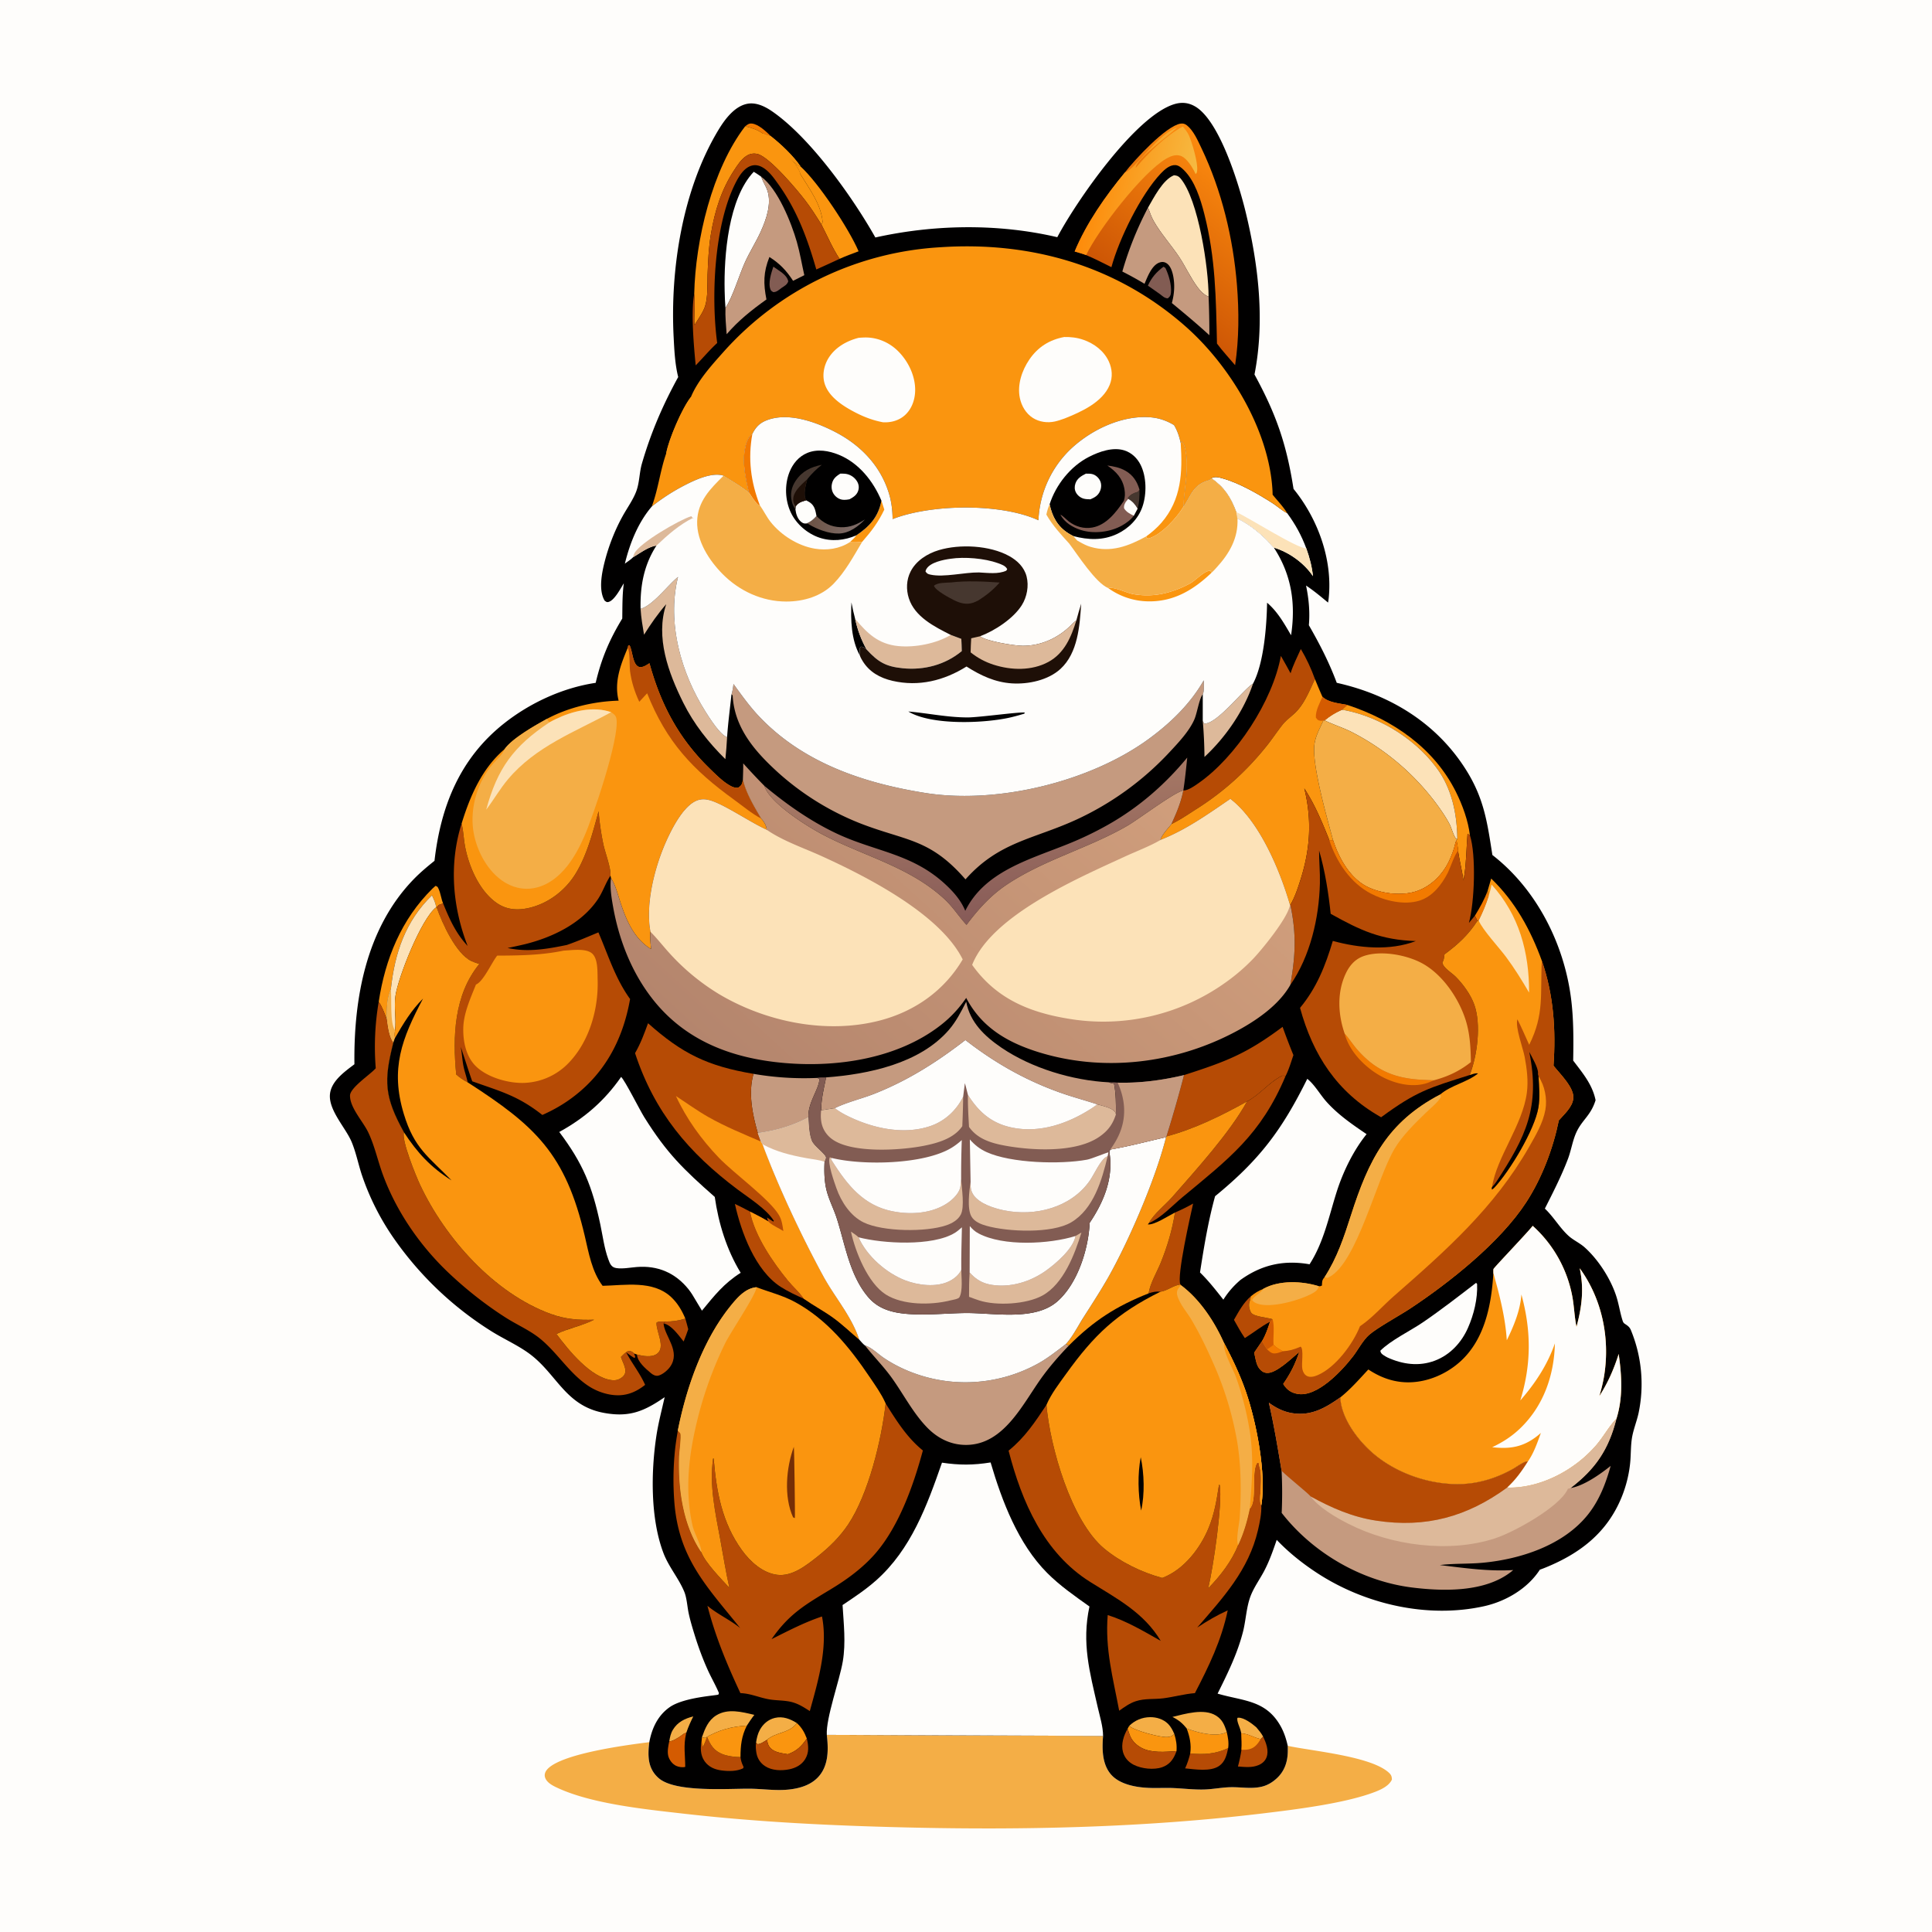 <svg version="1.1" xmlns="http://www.w3.org/2000/svg" style="display: block;" viewBox="0 0 2048 2048" width="1024" height="1024">
<defs>
	<linearGradient id="Gradient1" gradientUnits="userSpaceOnUse" x1="1051.63" y1="974.437" x2="1037.76" y2="824.891">
		<stop class="stop0" offset="0" stop-opacity="1" stop-color="rgb(135,91,88)"/>
		<stop class="stop1" offset="1" stop-opacity="1" stop-color="rgb(167,121,101)"/>
	</linearGradient>
	<linearGradient id="Gradient2" gradientUnits="userSpaceOnUse" x1="1227.5" y1="325.478" x2="1330.25" y2="191.756">
		<stop class="stop0" offset="0" stop-opacity="1" stop-color="rgb(205,86,5)"/>
		<stop class="stop1" offset="1" stop-opacity="1" stop-color="rgb(252,138,14)"/>
	</linearGradient>
	<linearGradient id="Gradient3" gradientUnits="userSpaceOnUse" x1="1158.31" y1="191.352" x2="1260.57" y2="214.629">
		<stop class="stop0" offset="0" stop-opacity="1" stop-color="rgb(253,139,10)"/>
		<stop class="stop1" offset="1" stop-opacity="1" stop-color="rgb(246,186,66)"/>
	</linearGradient>
	<linearGradient id="Gradient4" gradientUnits="userSpaceOnUse" x1="830.585" y1="1185.96" x2="1192.95" y2="787.244">
		<stop class="stop0" offset="0" stop-opacity="1" stop-color="rgb(180,133,109)"/>
		<stop class="stop1" offset="1" stop-opacity="1" stop-color="rgb(208,158,124)"/>
	</linearGradient>
	<linearGradient id="Gradient5" gradientUnits="userSpaceOnUse" x1="861.785" y1="553.977" x2="899.504" y2="562.258">
		<stop class="stop0" offset="0" stop-opacity="1" stop-color="rgb(110,85,72)"/>
		<stop class="stop1" offset="1" stop-opacity="1" stop-color="rgb(124,105,100)"/>
	</linearGradient>
</defs>
<path transform="translate(0,0)" fill="rgb(254,253,251)" d="M 0 0 L 2048 0 L 2048 2048 L 0 2048 L 0 0 z"/>
<path transform="translate(0,0)" fill="rgb(244,174,70)" d="M 876.452 1839.04 L 1169.31 1840.14 C 1168.2 1853.86 1168.16 1870.08 1177.78 1881.09 C 1186.97 1891.6 1204.2 1894.66 1217.53 1895.23 C 1226.38 1895.62 1235.26 1895.03 1244.13 1895.42 C 1254.8 1895.9 1265.56 1897.21 1276.25 1896.94 C 1285.6 1896.7 1294.88 1894.75 1304.19 1894.52 C 1315.16 1894.25 1326 1896.47 1336.9 1894.09 C 1343.25 1892.7 1348.61 1889.51 1353.38 1885.14 C 1361.62 1877.59 1364.93 1867.71 1365.1 1856.73 A 109.338 109.338 0 0 0 1365.04 1850.64 C 1390.77 1856.26 1454.23 1861.62 1472.74 1879.57 C 1474.95 1881.72 1475.4 1883.47 1475.47 1886.46 C 1472.33 1893.23 1463.99 1897.03 1457.33 1899.59 C 1425.79 1911.72 1372.55 1918.22 1338.54 1922.3 C 1213.69 1937.29 1086.13 1940.15 960.499 1937.15 C 881.213 1935.26 802.906 1931.49 724.055 1922.49 C 684.094 1917.93 628.561 1912.3 592.089 1895.74 C 586.787 1893.33 579.242 1889.9 577.661 1883.65 C 577.023 1881.12 577.807 1878.62 579.311 1876.59 C 592.283 1859.02 665.747 1849.58 688.3 1846.78 C 687.6 1852.14 687.178 1857.77 687.62 1863.17 C 688.348 1872.07 691.769 1879.51 698.689 1885.27 C 716.665 1900.21 771.719 1895.9 795.012 1896.11 C 808.43 1896.24 821.433 1898.31 834.922 1897.1 C 847.608 1895.95 860.821 1892.15 869.037 1881.74 C 878.563 1869.66 878.097 1853.47 876.452 1839.04 z"/>
<path transform="translate(0,0)" fill="rgb(1,0,0)" d="M 1120.76 251.44 C 1140.99 213.28 1203.53 122.823 1244.93 110.383 C 1252.65 108.066 1259.8 108.753 1266.8 112.797 C 1292.85 127.84 1313.41 195.653 1320.57 225.299 C 1334.04 281.071 1340.96 340.132 1329.81 396.976 C 1352.73 438.932 1363.8 470.715 1371.19 518.246 C 1396.81 549.724 1412.65 592.689 1408.52 633.601 A 67.544 67.544 0 0 1 1407.8 638.758 C 1400.22 632.499 1392.67 626.124 1384.46 620.704 C 1387.38 634.63 1388.69 648.517 1387.45 662.746 C 1398.94 682.751 1408.93 702.12 1417.01 723.814 C 1473.4 736.393 1522.74 766.373 1553.97 815.932 C 1573.2 846.458 1576.59 871.743 1581.98 906.322 C 1628.74 942.577 1657.93 1000.23 1665.36 1058.35 C 1668.15 1080.18 1668.02 1102.29 1667.64 1124.26 C 1677.69 1137.54 1687.96 1149.5 1691.38 1166.24 C 1686.34 1182.54 1677.35 1186.83 1671.17 1199.99 C 1667.02 1208.81 1665.57 1219.33 1662.07 1228.55 C 1655.19 1246.66 1646.33 1263.92 1637.62 1281.18 C 1646.91 1289.93 1653.35 1301.5 1662.61 1309.94 C 1667.81 1314.68 1674.53 1317.55 1679.82 1322.28 C 1694.46 1335.38 1707.72 1356.09 1713.57 1374.81 C 1716.08 1382.82 1717.3 1391.22 1719.79 1399.19 C 1720.36 1401.01 1720.74 1402.22 1722.37 1403.3 C 1725.42 1405.31 1727.44 1406.62 1728.85 1410.08 A 149.738 149.738 0 0 1 1736.94 1497.98 C 1734.97 1506.95 1731.22 1515.87 1729.85 1524.9 C 1728.71 1532.38 1728.84 1540.29 1728.29 1547.85 C 1727.31 1561.2 1723.98 1574.9 1718.91 1587.27 C 1703.62 1624.56 1675.33 1646.42 1638.93 1661.4 C 1636.73 1662.3 1634.54 1663.16 1632.29 1663.94 C 1619.33 1684.03 1596.13 1697.58 1573.1 1702.67 C 1513.61 1715.83 1447.69 1700.79 1397.04 1668 C 1381.34 1657.83 1366.26 1645.89 1353.37 1632.32 C 1349.47 1643.68 1345.61 1654.83 1339.98 1665.49 C 1335.38 1674.18 1329.18 1682.7 1325.68 1691.86 C 1321.14 1703.76 1320.77 1717.4 1317.62 1729.76 C 1311.7 1752.96 1301.28 1774 1290.7 1795.31 C 1317.76 1803.33 1341.9 1801.79 1357.64 1830.03 C 1361.17 1836.38 1363.5 1843.57 1365.04 1850.64 A 109.338 109.338 0 0 1 1365.1 1856.73 C 1364.93 1867.71 1361.62 1877.59 1353.38 1885.14 C 1348.61 1889.51 1343.25 1892.7 1336.9 1894.09 C 1326 1896.47 1315.16 1894.25 1304.19 1894.52 C 1294.88 1894.75 1285.6 1896.7 1276.25 1896.94 C 1265.56 1897.21 1254.8 1895.9 1244.13 1895.42 C 1235.26 1895.03 1226.38 1895.62 1217.53 1895.23 C 1204.2 1894.66 1186.97 1891.6 1177.78 1881.09 C 1168.16 1870.08 1168.2 1853.86 1169.31 1840.14 L 876.452 1839.04 C 878.097 1853.47 878.563 1869.66 869.037 1881.74 C 860.821 1892.15 847.608 1895.95 834.922 1897.1 C 821.433 1898.31 808.43 1896.24 795.012 1896.11 C 771.719 1895.9 716.665 1900.21 698.689 1885.27 C 691.769 1879.51 688.348 1872.07 687.62 1863.17 C 687.178 1857.77 687.6 1852.14 688.3 1846.78 C 691.024 1832.05 697.312 1818.41 710.023 1809.58 C 725.274 1799 760.301 1797.32 761.441 1796.32 C 761.885 1795.94 761.873 1795.23 762.09 1794.68 C 758.632 1786.38 754.066 1778.67 750.366 1770.49 C 744.896 1758.41 740.141 1745.5 736.246 1732.83 C 733.916 1725.25 731.577 1717.55 729.951 1709.79 C 728.467 1702.7 728.064 1693.87 725.332 1687.25 C 719.45 1673.01 708.959 1661.15 703.322 1646.4 C 689.408 1609.97 689.988 1560.37 695.808 1522.01 C 697.907 1508.17 701.496 1494.72 704.564 1481.09 C 682.677 1496.11 667.169 1502.65 640.257 1497.72 C 600.389 1490.42 590.928 1458.5 563.696 1436.91 C 550.737 1426.64 534.122 1419.6 520.073 1410.66 A 356.837 356.837 0 0 1 416.856 1311.83 A 266.755 266.755 0 0 1 383.367 1244.84 C 379.669 1233.49 377.306 1221.31 372.668 1210.32 C 366.043 1194.63 346.354 1175.13 350.162 1157.39 C 352.884 1144.71 365.976 1135.53 375.705 1128.15 C 374.838 1058.24 388.211 983.515 438.991 931.555 C 445.719 924.671 453.072 918.523 460.581 912.517 C 467.208 854.73 487.406 804.155 533.987 767.133 C 561.637 745.158 596.417 729.064 631.443 723.846 C 637.484 698.203 645.923 678.26 659.632 655.69 C 659.811 643.235 659.607 630.67 661.265 618.306 C 657.956 623.516 651.142 637.053 644.569 638.193 C 642.87 638.488 642.272 637.582 640.925 636.698 C 634.219 625.418 638.017 606.922 641.125 594.856 C 645.399 578.266 651.94 561.624 660.278 546.649 C 664.891 538.363 671.059 529.844 674.404 520.993 C 677.986 511.516 677.653 501.053 680.46 491.391 C 689.952 458.728 702.53 429.43 718.928 399.675 C 715.488 386.007 714.816 371.304 714.09 357.253 C 710.35 284.924 723.607 200.897 761.31 138.176 C 768.032 126.992 778.181 113.004 791.673 110.124 C 801.249 108.08 810.737 112.706 818.44 118.005 C 858.707 145.698 903.742 208.858 927.915 251.743 C 990.607 237.8 1058.09 236.795 1120.76 251.44 z"/>
<path transform="translate(0,0)" fill="rgb(242,122,0)" d="M 789.93 133.849 C 792.206 132.107 793.902 130.68 796.959 130.961 C 804.06 131.614 812.274 139.528 817.139 144.375 C 814.122 143.564 811.129 142.322 808.183 141.262 C 802.775 137.355 796.325 135.466 789.93 133.849 z"/>
<path transform="translate(0,0)" fill="rgb(242,122,0)" d="M 1577.05 943.95 L 1577.99 950.308 C 1575.12 959.233 1571.69 967.467 1567.48 975.837 L 1566.14 976.129 L 1563.47 970.663 C 1568.74 962.022 1573.6 953.496 1577.05 943.95 z"/>
<path transform="translate(0,0)" fill="rgb(244,174,70)" d="M 709.455 1845.77 C 710.2 1841.39 710.98 1837.47 713.301 1833.62 C 718.304 1825.33 725.915 1821.78 734.911 1819.44 C 732.117 1825.15 729.513 1830.7 727.533 1836.75 C 724.475 1837.8 724.065 1838.33 721.646 1840.19 C 719.537 1841.82 712.081 1846.32 709.624 1845.87 C 709.559 1845.86 709.511 1845.8 709.455 1845.77 z"/>
<path transform="translate(0,0)" fill="rgb(182,75,5)" d="M 726.496 1397.76 C 727.536 1401.5 728.653 1405.24 729.555 1409.01 C 727.99 1413.38 726.521 1417.8 724.676 1422.05 C 719.519 1415.8 711.942 1404.53 703.469 1402.88 L 704.937 1400.89 C 712.596 1400.96 719.222 1400.08 726.496 1397.76 z"/>
<path transform="translate(0,0)" fill="rgb(244,174,70)" d="M 1315.19 1834.85 C 1314.33 1830.9 1310.71 1824.55 1311.72 1820.97 C 1312.09 1820.92 1312.46 1820.84 1312.83 1820.83 C 1318.75 1820.63 1327.45 1827.26 1331.75 1831.01 C 1334.51 1834.2 1336.91 1837.16 1338.98 1840.83 L 1336.41 1843.54 C 1329.23 1842.16 1323.34 1837.8 1315.85 1837.51 L 1315.19 1834.85 z"/>
<path transform="translate(0,0)" fill="rgb(130,92,83)" d="M 819.787 282.659 C 825.404 286.95 834.156 290.968 835.568 298.246 C 834.424 301.792 831.427 303.232 828.497 305.211 C 825.77 307.201 823.184 309.8 819.637 309.664 C 818.305 308.77 817.477 308.543 816.811 306.992 C 813.915 300.248 817.609 289.319 819.787 282.659 z"/>
<path transform="translate(0,0)" fill="rgb(130,92,83)" d="M 1233.37 282.745 L 1235.36 284.028 C 1238.96 291.518 1242.09 302.053 1241.25 310.402 C 1240.93 313.462 1240.1 314.544 1237.83 316.309 C 1234.19 315.935 1232.6 314.052 1229.72 311.871 L 1216.82 302.787 C 1220.76 294.15 1225.82 288.359 1233.37 282.745 z"/>
<path transform="translate(0,0)" fill="rgb(212,91,1)" d="M 709.455 1845.77 C 709.511 1845.8 709.559 1845.86 709.624 1845.87 C 712.081 1846.32 719.537 1841.82 721.646 1840.19 C 724.065 1838.33 724.475 1837.8 727.533 1836.75 L 727.194 1838.15 C 724.381 1850.15 726.345 1860.88 726.381 1872.96 C 723.472 1873.78 719.627 1873.16 716.828 1871.91 C 712.807 1870.12 709.324 1865.46 708.344 1861.23 C 707.22 1856.37 708.427 1850.57 709.455 1845.77 z"/>
<path transform="translate(0,0)" fill="rgb(244,174,70)" d="M 801.448 1847.27 C 802.084 1842.61 803.239 1837.77 805.522 1833.62 C 808.937 1827.42 814.404 1822.72 821.358 1821.06 C 829.83 1819.03 837.647 1822.07 844.722 1826.53 C 836.48 1837.65 822.713 1835.82 812.983 1844.3 C 810.051 1846.03 806.492 1848.81 803.027 1848.91 L 801.448 1847.27 z"/>
<path transform="translate(0,0)" fill="rgb(182,75,5)" d="M 1261.7 1858.74 C 1276.45 1860.05 1288.27 1859.37 1301.89 1853.11 C 1300.39 1860.23 1298.7 1867.58 1292.33 1871.97 C 1283.18 1878.29 1266.82 1875.58 1256.3 1874.54 C 1258.7 1869.32 1260.27 1864.3 1261.7 1858.74 z"/>
<path transform="translate(0,0)" fill="rgb(244,174,70)" d="M 1196.95 1829.54 C 1202.98 1823.6 1210.64 1820.37 1219.15 1820.26 C 1226.02 1820.18 1233.22 1822.41 1238.18 1827.33 C 1241.12 1830.24 1243.27 1834.35 1244.84 1838.16 C 1242.68 1840.3 1240.57 1841.09 1237.58 1841.35 C 1230.1 1842.01 1202.2 1834.38 1196.95 1829.54 z"/>
<path transform="translate(0,0)" fill="rgb(182,75,5)" d="M 1325.87 1374.22 L 1325.58 1376.14 C 1325.33 1377.75 1324.97 1378.73 1324.47 1380.29 C 1323.38 1383.66 1324.41 1388.38 1326.21 1391.4 C 1328.8 1395.74 1344.01 1396.68 1349.01 1398.45 L 1346.28 1401.13 C 1337.08 1405.9 1328.4 1412.89 1319.59 1418.44 C 1315.31 1412.24 1311.72 1405.66 1308.05 1399.09 C 1313.18 1390.18 1317.97 1381.04 1325.87 1374.22 z"/>
<path transform="translate(0,0)" fill="rgb(182,75,5)" d="M 749.54 1841.28 C 753.108 1849.86 756.874 1856.03 766.074 1859.54 C 771.726 1861.69 778.905 1862.54 784.951 1862.6 C 785.369 1866.11 786.2 1868.76 787.707 1871.96 C 788.414 1873.46 788.302 1872.58 787.805 1874.46 C 780.979 1877.8 772.269 1877.7 764.831 1876.73 C 757.691 1875.8 751.252 1873.08 746.957 1867.08 C 742.043 1860.21 742.418 1851.84 743.88 1843.93 C 743.845 1846.77 743.862 1848.93 744.872 1851.65 C 747.137 1848.65 748.109 1844.76 749.54 1841.28 z"/>
<path transform="translate(0,0)" fill="rgb(244,174,70)" d="M 744.11 1841.49 C 747.299 1832.48 750.721 1823.61 759.304 1818.33 C 771.683 1810.71 786.54 1814.76 799.643 1817.83 C 796.757 1821.5 794.227 1825.36 791.667 1829.26 C 775.541 1830.04 761.237 1834.14 747.286 1842.33 L 744.11 1841.49 z"/>
<path transform="translate(0,0)" fill="rgb(250,149,15)" d="M 844.722 1826.53 C 850.063 1831.5 852.663 1836.19 855.271 1842.95 C 849.478 1851.21 844.841 1856.02 835.114 1859.57 C 828.011 1858.26 819.195 1857.69 815.08 1850.8 C 813.898 1848.82 813.457 1846.52 812.983 1844.3 C 822.713 1835.82 836.48 1837.65 844.722 1826.53 z"/>
<path transform="translate(0,0)" fill="rgb(250,149,15)" d="M 1195.29 1832.58 L 1196.95 1829.54 C 1202.2 1834.38 1230.1 1842.01 1237.58 1841.35 C 1240.57 1841.09 1242.68 1840.3 1244.84 1838.16 C 1246.77 1844.34 1247.66 1849.84 1247.13 1856.31 C 1235.12 1856.96 1221.03 1858.6 1210.01 1852.76 C 1204.02 1849.59 1199.4 1844.79 1197.27 1838.36 L 1195.29 1832.58 z"/>
<path transform="translate(0,0)" fill="rgb(182,75,5)" d="M 1315.85 1837.51 C 1323.34 1837.8 1329.23 1842.16 1336.41 1843.54 L 1338.98 1840.83 C 1342.06 1847.36 1345.33 1855.68 1342.56 1862.9 C 1341.04 1866.85 1337.89 1869.51 1334.05 1871.11 C 1326.99 1874.05 1319.67 1873.07 1312.26 1872.56 C 1313.88 1866.67 1315.09 1860.92 1316.01 1854.87 C 1316.44 1849.08 1316.09 1843.3 1315.85 1837.51 z"/>
<path transform="translate(0,0)" fill="rgb(250,149,15)" d="M 1315.85 1837.51 C 1323.34 1837.8 1329.23 1842.16 1336.41 1843.54 C 1333.22 1848.64 1330.01 1853.01 1323.8 1854.35 C 1321.2 1854.92 1318.66 1854.95 1316.01 1854.87 C 1316.44 1849.08 1316.09 1843.3 1315.85 1837.51 z"/>
<path transform="translate(0,0)" fill="rgb(250,149,15)" d="M 1257.92 1832.25 C 1268.38 1836.32 1286.56 1841.17 1297.58 1837.26 C 1298.75 1836.84 1299.38 1836.38 1300.37 1835.74 C 1301.67 1841.56 1302.79 1847.11 1301.89 1853.11 C 1288.27 1859.37 1276.45 1860.05 1261.7 1858.74 C 1262.97 1849.24 1261.24 1841.05 1257.92 1832.25 z"/>
<path transform="translate(0,0)" fill="rgb(244,174,70)" d="M 1242.82 1820.02 C 1256.16 1816.8 1276.22 1810.67 1288.93 1818.55 C 1295.81 1822.81 1297.93 1828.39 1300.37 1835.74 C 1299.38 1836.38 1298.75 1836.84 1297.58 1837.26 C 1286.56 1841.17 1268.38 1836.32 1257.92 1832.25 C 1253.39 1826.57 1249.32 1823.23 1242.82 1820.02 z"/>
<path transform="translate(0,0)" fill="rgb(250,149,15)" d="M 744.11 1841.49 L 747.286 1842.33 C 761.237 1834.14 775.541 1830.04 791.667 1829.26 C 786.045 1840.37 784.986 1850.36 784.951 1862.6 C 778.905 1862.54 771.726 1861.69 766.074 1859.54 C 756.874 1856.03 753.108 1849.86 749.54 1841.28 C 748.109 1844.76 747.137 1848.65 744.872 1851.65 C 743.862 1848.93 743.845 1846.77 743.88 1843.93 L 744.11 1841.49 z"/>
<path transform="translate(0,0)" fill="rgb(182,75,5)" d="M 675.211 1435.86 C 681.504 1437.42 690.55 1439.23 696.337 1435.17 C 706.144 1428.3 695.191 1411.02 695.972 1402.02 C 698.275 1400.4 702.086 1400.94 704.937 1400.89 L 703.469 1402.88 C 703.487 1403.28 703.468 1403.68 703.522 1404.07 C 705.35 1417.4 721.634 1432.78 710.354 1448.85 C 707.772 1452.53 702.27 1457.19 697.844 1458.24 C 694.961 1458.92 692.065 1457.34 689.943 1455.53 C 684.253 1450.7 675.673 1443.55 675.211 1435.86 z"/>
<path transform="translate(0,0)" fill="rgb(250,149,15)" d="M 458.506 941.882 L 461.691 939.046 C 463.823 939.842 463.923 940.103 464.872 942.121 C 467.174 947.018 467.603 952.74 469.774 957.796 C 466.4 958.727 464.853 958.782 462.934 962.028 L 462.3 961.842 C 461.944 957.26 459.754 953.212 457.922 949.055 C 429.786 976.466 418.426 1010.06 414.334 1048.53 C 409.977 1059.03 409.918 1069.14 409.966 1080.28 C 407.586 1074.16 405.159 1067.36 401.458 1061.94 C 408.352 1016.51 425.41 974.452 458.506 941.882 z"/>
<path transform="translate(0,0)" fill="rgb(182,75,5)" d="M 855.271 1842.95 C 857.094 1850.67 857.807 1857.76 853.472 1864.82 C 849.738 1870.9 843.35 1874.22 836.511 1875.57 C 828.227 1877.2 818.206 1876.94 810.945 1872.14 C 806.065 1868.92 802.953 1864.24 801.89 1858.5 C 801.243 1855.01 800.894 1850.8 801.448 1847.27 L 803.027 1848.91 C 806.492 1848.81 810.051 1846.03 812.983 1844.3 C 813.457 1846.52 813.898 1848.82 815.08 1850.8 C 819.195 1857.69 828.011 1858.26 835.114 1859.57 C 844.841 1856.02 849.478 1851.21 855.271 1842.95 z"/>
<path transform="translate(0,0)" fill="rgb(182,75,5)" d="M 1195.29 1832.58 L 1197.27 1838.36 C 1199.4 1844.79 1204.02 1849.59 1210.01 1852.76 C 1221.03 1858.6 1235.12 1856.96 1247.13 1856.31 C 1246.75 1857.33 1246.38 1858.35 1245.95 1859.34 C 1243.08 1866.07 1239.09 1870.75 1232.06 1873.27 C 1223.15 1876.47 1210.04 1874.97 1201.7 1870.71 C 1196.13 1867.85 1192.11 1863.3 1190.41 1857.23 C 1188.11 1849.02 1191.15 1839.68 1195.29 1832.58 z"/>
<path transform="translate(0,0)" fill="rgb(221,185,154)" d="M 1274.96 763.908 L 1276.26 766.981 C 1289.7 768.292 1318.08 730.587 1328.28 724.641 C 1318.51 753.597 1299.14 781.673 1276.78 802.404 A 487.582 487.582 0 0 0 1274.96 763.908 z"/>
<path transform="translate(0,0)" fill="rgb(250,149,15)" d="M 1428.22 747.255 C 1476.56 763.083 1519.98 792.839 1543.25 839.252 C 1550.23 853.18 1556.4 870.035 1558.2 885.572 L 1555.66 883.819 C 1554.39 898.715 1554.52 914.167 1552.09 928.875 L 1551.35 933.354 C 1549.83 922.884 1547.22 912.68 1545.6 902.287 C 1545.38 898.361 1544.77 894.752 1543.9 890.92 L 1544.83 889.147 C 1544.5 863.499 1539.37 837.228 1524.21 815.89 C 1501.24 783.545 1461.59 758.977 1422.64 752.321 L 1428.22 747.255 z"/>
<path transform="translate(0,0)" fill="rgb(182,75,5)" d="M 779.026 1276.22 C 784.467 1278.81 789.819 1281.45 795.097 1284.36 C 799.861 1309.62 819.25 1337.88 835.384 1357.58 C 840.611 1363.97 847.551 1369.85 852.039 1376.69 C 843.756 1373.03 835.316 1369.06 827.668 1364.19 C 800.623 1346.95 785.599 1306.02 779.026 1276.22 z"/>
<path transform="translate(0,0)" fill="rgb(252,226,184)" d="M 457.922 949.055 C 459.754 953.212 461.944 957.26 462.3 961.842 C 446.445 973.889 421.878 1036.57 419.185 1055.7 C 417.469 1067.88 420.218 1080.18 418.746 1092.2 C 418.011 1095.35 417.637 1097.22 418.638 1100.44 L 416.931 1105.32 C 412.252 1099.18 410.975 1087.88 409.966 1080.28 C 409.918 1069.14 409.977 1059.03 414.334 1048.53 C 418.426 1010.06 429.786 976.466 457.922 949.055 z"/>
<path transform="translate(0,0)" fill="rgb(244,174,70)" d="M 414.334 1048.53 C 415.396 1058.8 413.074 1084.53 418.746 1092.2 C 418.011 1095.35 417.637 1097.22 418.638 1100.44 L 416.931 1105.32 C 412.252 1099.18 410.975 1087.88 409.966 1080.28 C 409.918 1069.14 409.977 1059.03 414.334 1048.53 z"/>
<path transform="translate(0,0)" fill="rgb(250,149,15)" d="M 848.561 184.795 C 847.086 179.688 841.599 171.203 837.318 168.09 C 836.799 167.713 836.259 167.366 835.729 167.005 C 840.184 169.385 843.372 174.366 847.661 176.226 C 847.999 176.372 848.365 176.444 848.718 176.553 C 867.521 193.601 899.956 242.5 910.142 266.392 C 903.404 268.974 896.541 271.404 889.976 274.395 C 882.58 263.364 876.934 249.878 870.743 238.023 L 872.029 235.435 C 870.486 216.657 857.983 200.343 848.561 184.795 z"/>
<path transform="translate(0,0)" fill="rgb(182,75,5)" d="M 1245.54 1285.32 C 1252.2 1282.5 1258.45 1279.38 1264.75 1275.84 C 1262.2 1287.34 1247.13 1353.07 1251.26 1361.58 C 1243.64 1362.58 1237.15 1368.4 1230.1 1369.27 C 1225.66 1368.75 1221.79 1369.56 1217.56 1371.03 C 1219.21 1360.34 1226.27 1348.75 1230.38 1338.64 C 1237.42 1321.31 1242.61 1303.82 1245.54 1285.32 z"/>
<path transform="translate(0,0)" fill="rgb(182,75,5)" d="M 1321.93 1167.56 C 1335.02 1160.65 1345.02 1147.76 1357.83 1140.98 C 1360.02 1139.82 1360.43 1140.15 1362.69 1140.8 C 1336.47 1203.11 1302.31 1228.5 1253.2 1269.29 C 1242.79 1277.95 1230.4 1291.39 1217.85 1296.53 C 1223.18 1286.51 1235.09 1277.52 1242.66 1268.86 C 1268.23 1239.63 1303.39 1201.02 1321.93 1167.56 z"/>
<path transform="translate(0,0)" fill="rgb(254,253,251)" d="M 799.008 182.11 C 801.773 183.691 804.354 185.551 806.97 187.364 C 807.164 187.916 807.351 188.47 807.551 189.02 C 809.205 193.578 812.013 197.51 813.531 202.162 C 818.082 216.101 812.247 232.695 806.398 245.555 C 801.276 256.816 794.501 267.274 789.449 278.596 C 783.533 291.852 776.534 315.343 769.02 326.385 C 768.51 320.464 768.303 314.476 768.161 308.534 C 767.257 270.723 772.146 210.427 799.008 182.11 z"/>
<path transform="translate(0,0)" fill="rgb(254,253,251)" d="M 1284.09 506.933 C 1287.93 504.733 1292.35 506.091 1296.36 507.222 C 1313.71 512.107 1333.3 523.415 1348.42 533.025 C 1353.7 536.38 1358.96 541.262 1364.46 543.985 C 1373.1 555.684 1379.65 567.608 1384.71 581.261 C 1388.22 591.058 1390.67 600.378 1391.79 610.735 C 1382.32 596.742 1366.62 585.406 1350.33 580.486 C 1347.68 578.352 1345.26 574.805 1342.75 572.348 C 1333.27 563.087 1323.69 555.551 1311.78 549.676 C 1311.07 547.638 1310.91 544.963 1310.52 542.808 C 1304.61 527.079 1298.03 516.739 1284.09 506.933 z"/>
<path transform="translate(0,0)" fill="rgb(252,226,184)" d="M 1310.52 542.808 C 1323.92 548.802 1374.95 581.472 1384.71 581.261 C 1388.22 591.058 1390.67 600.378 1391.79 610.735 C 1382.32 596.742 1366.62 585.406 1350.33 580.486 C 1347.68 578.352 1345.26 574.805 1342.75 572.348 C 1333.27 563.087 1323.69 555.551 1311.78 549.676 C 1311.07 547.638 1310.91 544.963 1310.52 542.808 z"/>
<path transform="translate(0,0)" fill="rgb(197,154,127)" d="M 798.753 1138.34 A 314.893 314.893 0 0 0 866.183 1142.64 L 868.544 1143.47 C 868.862 1153.71 856.06 1168.93 856.996 1184.26 C 840.117 1193.36 822.25 1198.43 803.312 1201.06 C 797.64 1181.34 792.933 1158.63 798.753 1138.34 z"/>
<path transform="translate(0,0)" fill="rgb(221,185,154)" d="M 718.746 611.587 C 707.146 658.037 720.862 709.708 745.283 750.133 C 749.634 757.336 762.961 779.114 770.762 781.349 C 770.324 789.179 769.78 796.951 768.921 804.747 C 751.042 787.09 735.523 767.493 724.299 744.93 C 708.582 713.337 694.543 675.496 706.21 640.488 C 697.385 650.576 689.817 661.482 682.711 672.827 C 681.182 663.667 679.552 654.625 679.053 645.334 C 691.875 642.1 707.957 620.202 718.746 611.587 z"/>
<path transform="translate(0,0)" fill="rgb(254,253,251)" d="M 1564.73 1359.85 L 1565.8 1361.12 C 1566.45 1376.69 1562.37 1393.39 1556.11 1407.58 C 1549.25 1423.17 1537.19 1436.22 1521.05 1442.34 C 1504.22 1448.73 1486.76 1446.32 1470.77 1438.98 C 1469.35 1438.2 1467.85 1437.43 1466.53 1436.49 C 1464.59 1435.09 1463.59 1434.29 1463.2 1431.85 C 1474.35 1420.65 1494.87 1410.91 1508.49 1401.61 C 1527.79 1388.43 1546.21 1374.08 1564.73 1359.85 z"/>
<path transform="translate(0,0)" fill="rgb(252,226,184)" d="M 1216.99 220.011 C 1223.15 209.401 1232.57 190.58 1244.45 185.779 C 1247.64 186.074 1249.32 186.641 1251.44 189.164 C 1270.41 211.751 1281.18 284.289 1281.16 314.454 C 1280.66 314.238 1280.16 314.034 1279.66 313.805 C 1275.66 311.961 1272.44 308.35 1269.81 304.914 C 1262.11 294.845 1256.94 282.867 1249.89 272.317 C 1241.31 259.485 1230.62 247.777 1222.98 234.365 C 1220.43 229.895 1218.75 224.832 1216.99 220.011 z"/>
<path transform="translate(0,0)" fill="rgb(197,154,127)" d="M 1189.72 287.836 A 354.707 354.707 0 0 1 1216.99 220.011 C 1218.75 224.832 1220.43 229.895 1222.98 234.365 C 1230.62 247.777 1241.31 259.485 1249.89 272.317 C 1256.94 282.867 1262.11 294.845 1269.81 304.914 C 1272.44 308.35 1275.66 311.961 1279.66 313.805 C 1280.16 314.034 1280.66 314.238 1281.16 314.454 A 925.715 925.715 0 0 1 1281.98 355.34 C 1269.14 343.526 1255.67 332.356 1242.23 321.246 C 1244.67 312.085 1245.44 303.394 1243.9 294.022 C 1243.05 288.879 1241.07 281.495 1236.1 278.751 C 1233.76 277.462 1231.48 277.458 1229.02 278.325 C 1220.89 281.195 1216.38 293.552 1213.25 300.83 A 362.771 362.771 0 0 0 1189.72 287.836 z"/>
<path transform="translate(0,0)" fill="rgb(252,226,184)" d="M 1422.64 752.321 C 1461.59 758.977 1501.24 783.545 1524.21 815.89 C 1539.37 837.228 1544.5 863.499 1544.83 889.147 L 1544.03 889.504 C 1541.12 887.117 1538.75 877.858 1536.81 874.073 C 1534.2 868.969 1531.1 864.087 1527.86 859.363 A 258.841 258.841 0 0 0 1432.61 775.868 C 1423.89 771.488 1414.6 768.571 1405.82 764.422 L 1404.16 763.633 C 1409.96 758.836 1415.76 755.307 1422.64 752.321 z"/>
<path transform="translate(0,0)" fill="rgb(250,149,15)" d="M 735.899 311.526 C 737.187 254.703 754.948 179.372 789.93 133.849 C 796.325 135.466 802.775 137.355 808.183 141.262 C 811.129 142.322 814.122 143.564 817.139 144.375 C 827.824 152.74 841.137 165.341 848.718 176.553 C 848.365 176.444 847.999 176.372 847.661 176.226 C 843.372 174.366 840.184 169.385 835.729 167.005 C 836.259 167.366 836.799 167.713 837.318 168.09 C 841.599 171.203 847.086 179.688 848.561 184.795 C 857.983 200.343 870.486 216.657 872.029 235.435 L 870.743 238.023 C 865.367 229.401 859.958 220.851 853.797 212.756 C 845.326 201.627 815.778 166.408 803.087 163.277 C 798.731 162.202 794.628 162.99 790.919 165.489 C 785.63 169.051 781.927 174.843 778.471 180.077 C 764.549 201.161 757.611 223.833 753.507 248.646 C 751.197 262.609 750.587 277.003 750.06 291.13 C 749.666 301.661 750.58 314.282 747.498 324.327 C 745.419 331.102 739.817 338.562 736.107 344.712 C 735.588 333.71 736.932 322.416 735.899 311.526 z"/>
<path transform="translate(0,0)" fill="rgb(250,149,15)" d="M 808.183 141.262 C 811.129 142.322 814.122 143.564 817.139 144.375 C 827.824 152.74 841.137 165.341 848.718 176.553 C 848.365 176.444 847.999 176.372 847.661 176.226 C 843.372 174.366 840.184 169.385 835.729 167.005 C 836.259 167.366 836.799 167.713 837.318 168.09 C 841.599 171.203 847.086 179.688 848.561 184.795 C 843.497 178.846 838.943 172.526 833.46 166.935 C 824.803 158.106 814.633 152.089 808.183 141.262 z"/>
<path transform="translate(0,0)" fill="rgb(197,154,127)" d="M 806.97 187.364 C 824.553 200.35 838.813 235.938 844.678 256.433 C 848.006 268.062 849.945 279.939 852.602 291.713 L 840.701 297.67 C 833.524 286.705 826.69 279.468 815.616 272.416 C 809.162 288.521 809.128 300.595 812.464 317.431 C 796.86 328.591 782.859 339.667 770.279 354.301 C 769.641 345.042 768.664 335.666 769.02 326.385 C 776.534 315.343 783.533 291.852 789.449 278.596 C 794.501 267.274 801.276 256.816 806.398 245.555 C 812.247 232.695 818.082 216.101 813.531 202.162 C 812.013 197.51 809.205 193.578 807.551 189.02 C 807.351 188.47 807.164 187.916 806.97 187.364 z"/>
<path transform="translate(0,0)" fill="rgb(182,75,5)" d="M 736.107 344.712 C 739.817 338.562 745.419 331.102 747.498 324.327 C 750.58 314.282 749.666 301.661 750.06 291.13 C 750.587 277.003 751.197 262.609 753.507 248.646 C 757.611 223.833 764.549 201.161 778.471 180.077 C 781.927 174.843 785.63 169.051 790.919 165.489 C 794.628 162.99 798.731 162.202 803.087 163.277 C 815.778 166.408 845.326 201.627 853.797 212.756 C 859.958 220.851 865.367 229.401 870.743 238.023 C 876.934 249.878 882.58 263.364 889.976 274.395 A 1459.99 1459.99 0 0 1 865.316 285.637 C 855.997 253.161 845.101 223.397 825.265 195.585 C 820.618 189.068 815.397 181.471 808.319 177.405 C 804.777 175.37 800.759 174.465 796.761 175.602 C 788.69 177.896 783.422 186.661 779.825 193.705 C 757.178 238.057 753.538 313.907 760.256 363.59 C 752.073 371.074 745.191 379.44 737.47 387.321 C 735.504 367.127 732.291 330.955 735.899 311.526 C 736.932 322.416 735.588 333.71 736.107 344.712 z"/>
<path transform="translate(0,0)" fill="rgb(182,75,5)" d="M 1378.93 687.968 C 1385.02 698.228 1389.88 708.7 1393.92 719.919 C 1388.44 731.365 1383.2 744.92 1374.36 754.164 C 1369.62 759.11 1363.62 763.032 1359.4 768.411 C 1353.67 775.701 1348.55 783.45 1342.75 790.701 C 1321.33 817.488 1297.28 839.22 1268.32 857.61 C 1259.76 863.049 1250.91 869.151 1241.78 873.547 C 1247.18 861.631 1251.82 850.905 1254.37 837.972 C 1259.48 838.036 1266.27 833.108 1270.39 830.237 C 1310.26 802.435 1349.08 743.144 1357.79 695.283 C 1361.35 701.336 1364.66 707.566 1368.07 713.703 C 1370.78 704.892 1375.17 696.378 1378.93 687.968 z"/>
<path transform="translate(0,0)" fill="url(#Gradient1)" d="M 1023.24 965.513 C 1043.29 924.712 1089.05 911.742 1128.08 896.267 A 358.912 358.912 0 0 0 1174.08 874.549 C 1206.84 856.098 1234.64 831.986 1258.52 803.064 C 1257.32 814.733 1256.16 826.376 1254.37 837.972 C 1245.04 839.568 1207 868.448 1194.65 875.574 C 1153.76 899.164 1107.3 911.124 1067.75 937.378 C 1050.24 949.005 1037.02 963.726 1024.56 980.404 C 1016.51 971.71 1010.41 961.765 1001.61 953.52 C 964.459 918.716 915.525 907.659 871.652 884.415 C 855.621 875.922 815.855 851.122 810.274 833.044 C 833.62 852.498 858.718 870.208 886.242 883.274 C 927.532 902.876 966.586 904.478 1002.12 937.415 C 1010.9 945.554 1018.62 954.343 1023.24 965.513 z"/>
<path transform="translate(0,0)" fill="rgb(182,75,5)" d="M 1255.05 1139.67 C 1299.5 1125.31 1320.87 1117.43 1359.6 1088.5 A 705.888 705.888 0 0 0 1371.08 1118.48 C 1368.53 1125.94 1366.27 1133.76 1362.69 1140.8 C 1360.43 1140.15 1360.02 1139.82 1357.83 1140.98 C 1345.02 1147.76 1335.02 1160.65 1321.93 1167.56 C 1294.66 1182.72 1266.71 1196.57 1236.42 1204.68 A 1422.14 1422.14 0 0 0 1255.05 1139.67 z"/>
<path transform="translate(0,0)" fill="rgb(197,154,127)" d="M 1024.21 1061.9 C 1028.27 1083.7 1043.79 1098.49 1061.52 1110.55 C 1093.5 1132.29 1136.83 1145.32 1175.23 1147.29 C 1175.54 1147.41 1175.85 1147.54 1176.16 1147.64 C 1177.72 1148.19 1179.28 1148.44 1180.9 1148.72 C 1183 1158.74 1183.06 1171.03 1182.9 1181.31 C 1182.74 1180.77 1182.62 1180.21 1182.4 1179.68 C 1180.26 1174.53 1168.03 1172.2 1163.1 1170.69 C 1150.65 1166.56 1137.96 1163.21 1125.57 1158.88 C 1087.97 1145.75 1054.78 1126.96 1023.35 1102.54 C 993.338 1125.79 962.561 1145.34 927.133 1159.37 C 913.41 1164.81 898.14 1168.24 884.949 1174.73 L 870.467 1177 C 870.458 1165.19 873.342 1153.6 875.726 1142.09 C 920.513 1138.72 974.842 1127.49 1005.76 1091.85 C 1013.54 1082.88 1018.85 1072.41 1024.21 1061.9 z"/>
<path transform="translate(0,0)" fill="rgb(197,154,127)" d="M 916.941 1426.26 C 923.736 1428.22 930.847 1435.37 936.762 1439.37 C 955.648 1452.14 978.426 1460.48 1000.97 1463.69 A 159.21 159.21 0 0 0 1101.83 1444.6 C 1111.65 1438.96 1120.78 1431.62 1129.85 1424.83 L 1133.14 1426.25 C 1122.38 1437.46 1112.19 1449.08 1103.19 1461.78 C 1083.49 1489.58 1063.76 1531.22 1024.56 1531.67 C 1008.4 1531.86 994.382 1524.97 983.23 1513.66 C 968.055 1498.27 957.691 1477.73 945.067 1460.23 C 936.396 1448.21 926.002 1437.87 916.941 1426.26 z"/>
<path transform="translate(0,0)" fill="rgb(250,149,15)" d="M 1321.93 1167.56 C 1303.39 1201.02 1268.23 1239.63 1242.66 1268.86 C 1235.09 1277.52 1223.18 1286.51 1217.85 1296.53 L 1216.72 1297.93 C 1223.68 1298.78 1238.84 1288.65 1245.54 1285.32 C 1242.61 1303.82 1237.42 1321.31 1230.38 1338.64 C 1226.27 1348.75 1219.21 1360.34 1217.56 1371.03 C 1182.96 1384.76 1159.49 1399.93 1133.14 1426.25 L 1129.85 1424.83 C 1137.3 1416.57 1142.46 1406.05 1148.42 1396.67 C 1158.32 1381.1 1168.4 1365.72 1177.3 1349.54 C 1198.51 1311 1225.37 1248.34 1236.08 1205.42 L 1236.42 1204.68 C 1266.71 1196.57 1294.66 1182.72 1321.93 1167.56 z"/>
<path transform="translate(0,0)" fill="url(#Gradient2)" d="M 1192.29 183 C 1202.34 169.677 1235.99 133.458 1251.4 131.062 C 1254.1 130.642 1256.09 131.227 1258.21 132.908 C 1265.24 138.49 1269.87 149.265 1273.66 157.2 C 1295.08 201.98 1307.22 252.653 1311.21 302.009 C 1313.47 330.016 1313.47 359.299 1309.27 387.117 C 1302.92 379.544 1295.91 372.145 1290.04 364.214 C 1288.96 316.279 1288.59 273.7 1276.62 226.78 C 1272.65 211.221 1266.7 191.801 1254.92 180.254 C 1252.53 177.91 1249.53 175.221 1246.02 175.018 C 1239.91 174.666 1234.4 179.78 1230.51 183.878 C 1209.3 206.242 1186.17 253.477 1178.15 283.21 C 1169.29 278.801 1160.48 274.225 1151.34 270.402 C 1147.43 268.867 1143.19 267.823 1139.17 266.589 C 1151.51 236.795 1171.79 207.808 1192.29 183 z"/>
<path transform="translate(0,0)" fill="url(#Gradient3)" d="M 1192.29 183 C 1203.95 178.81 1227.19 142.064 1247.88 135.127 C 1240.22 142.809 1203.99 168.455 1203.93 177.877 C 1217.76 161.696 1235.03 144.486 1253.85 134.071 C 1256.11 136.931 1258.69 139.967 1260.19 143.304 C 1263.66 151.036 1270.13 172.818 1269.01 180.949 C 1268.77 182.683 1268.75 183.351 1267.39 184.523 C 1267.21 184.132 1267.04 183.739 1266.85 183.35 C 1263.97 177.313 1258.03 167.333 1251.36 165.138 C 1246.28 163.467 1240.84 165.538 1236.44 168.082 C 1210.94 182.82 1164.12 243.614 1151.34 270.402 C 1147.43 268.867 1143.19 267.823 1139.17 266.589 C 1151.51 236.795 1171.79 207.808 1192.29 183 z"/>
<path transform="translate(0,0)" fill="rgb(250,149,15)" d="M 1393.92 719.919 A 631.713 631.713 0 0 0 1401.83 738.628 C 1408.31 744.844 1419.66 745.528 1428.22 747.255 L 1422.64 752.321 C 1415.76 755.307 1409.96 758.836 1404.16 763.633 L 1402.81 763.942 C 1398.94 772.256 1394.31 780.535 1393.27 789.801 C 1390.81 811.584 1406.88 867.663 1413.11 890.695 L 1409.14 890.576 C 1401.49 871.467 1393.94 853.077 1382.62 835.745 C 1390.8 869.114 1389.03 899.526 1378.67 932.294 C 1375.8 941.377 1372.7 950.893 1367.85 959.136 L 1367.32 959.069 C 1356.64 922.416 1335.07 870.62 1304.23 846.906 C 1280.09 863.349 1257.68 879.478 1230.22 890.384 C 1231.06 885.479 1238.59 877.712 1241.78 873.547 C 1250.91 869.151 1259.76 863.049 1268.32 857.61 C 1297.28 839.22 1321.33 817.488 1342.75 790.701 C 1348.55 783.45 1353.67 775.701 1359.4 768.411 C 1363.62 763.032 1369.62 759.11 1374.36 754.164 C 1383.2 744.92 1388.44 731.365 1393.92 719.919 z"/>
<path transform="translate(0,0)" fill="rgb(212,91,1)" d="M 1401.83 738.628 C 1408.31 744.844 1419.66 745.528 1428.22 747.255 L 1422.64 752.321 C 1415.76 755.307 1409.96 758.836 1404.16 763.633 L 1402.81 763.942 C 1401.87 764.005 1400.4 764.145 1399.5 764.005 C 1396.75 763.575 1396.28 762.703 1394.87 760.586 C 1394.46 753.138 1398.97 745.362 1401.83 738.628 z"/>
<path transform="translate(0,0)" fill="rgb(182,75,5)" d="M 398.317 1132.39 A 282.679 282.679 0 0 1 401.458 1061.94 C 405.159 1067.36 407.586 1074.16 409.966 1080.28 C 410.975 1087.88 412.252 1099.18 416.931 1105.32 C 406.656 1145.97 407.461 1162.75 428.231 1200.32 C 425.286 1208.51 441.145 1247.09 445.307 1255.94 C 471.949 1312.62 523.942 1371.1 583.961 1392.88 C 599.422 1398.49 613.56 1399.49 629.86 1398.95 C 617.143 1405.39 602.743 1407.98 589.833 1414.08 C 602.628 1431.08 626.012 1460.46 648.693 1463.02 C 652.87 1463.49 656.255 1462.5 659.547 1459.89 C 661.279 1458.52 662.591 1456.71 662.877 1454.46 C 663.527 1449.37 659.635 1443.3 658.225 1438.46 C 660.747 1435.93 663.034 1433.15 666.498 1431.96 C 669.014 1432.29 670.514 1432.74 672.245 1434.83 C 672.394 1435.88 673.153 1437.54 673.52 1438.56 L 672.402 1439.48 C 669.4 1437.74 666.647 1435.66 663.844 1433.63 C 670.043 1445.49 678.359 1455.61 683.854 1468.01 C 675.626 1474.58 666.525 1478.86 655.837 1479.04 C 645.036 1479.23 633.474 1475.4 624.433 1469.6 C 603.761 1456.35 591.008 1433.84 571.965 1418.59 C 561.343 1410.08 548.038 1404.31 536.519 1397 C 515.197 1383.47 494.368 1367.05 476.01 1349.71 C 445.66 1321.04 420.466 1284.79 405.971 1245.5 C 400.504 1230.69 397.123 1214.49 390.308 1200.24 C 384.869 1188.86 370.818 1174.08 371.035 1161.27 C 371.171 1153.19 391.476 1139.64 397.47 1133.3 C 397.756 1133 398.035 1132.69 398.317 1132.39 z"/>
<path transform="translate(0,0)" fill="rgb(244,174,70)" d="M 1404.16 763.633 L 1405.82 764.422 C 1414.6 768.571 1423.89 771.488 1432.61 775.868 A 258.841 258.841 0 0 1 1527.86 859.363 C 1531.1 864.087 1534.2 868.969 1536.81 874.073 C 1538.75 877.858 1541.12 887.117 1544.03 889.504 L 1544.83 889.147 L 1543.9 890.92 C 1543.28 892.08 1542.9 893.066 1542.61 894.354 C 1541.31 900.178 1539.27 905.577 1536.87 911.035 C 1530.29 925.973 1518.17 938.726 1502.61 944.37 C 1486.53 950.206 1464 947.523 1448.86 939.768 C 1430.68 930.451 1419.19 909.4 1413.11 890.695 C 1406.88 867.663 1390.81 811.584 1393.27 789.801 C 1394.31 780.535 1398.94 772.256 1402.81 763.942 L 1404.16 763.633 z"/>
<path transform="translate(0,0)" fill="rgb(182,75,5)" d="M 686.944 1084.67 C 723.643 1117.32 750.269 1130.07 798.753 1138.34 C 792.933 1158.63 797.64 1181.34 803.312 1201.06 L 806.642 1210.12 L 808.224 1212.97 C 824.986 1258.15 849.442 1309.99 872.453 1352.39 C 884.84 1375.22 902.804 1395.34 910.754 1419.97 C 901.707 1412.37 892.903 1403.84 883.336 1396.92 C 873.291 1389.66 862.219 1383.81 852.039 1376.69 C 847.551 1369.85 840.611 1363.97 835.384 1357.58 C 819.25 1337.88 799.861 1309.62 795.097 1284.36 C 801.698 1287.68 808.185 1291.05 814.54 1294.82 C 813.834 1293.31 813.434 1292.24 813.054 1290.59 C 815.267 1292.12 817.482 1293.56 819.781 1294.95 L 820.312 1294.15 C 812.323 1281.38 793.925 1269.96 781.892 1260.92 C 729.962 1221.88 693.902 1179.31 673.178 1116.38 C 679.031 1106.31 682.986 1095.57 686.944 1084.67 z"/>
<path transform="translate(0,0)" fill="rgb(250,149,15)" d="M 716.509 1161.81 C 727.971 1169.31 738.85 1177.24 750.795 1184.04 C 768.8 1194.28 787.685 1201.9 806.642 1210.12 L 808.224 1212.97 C 824.986 1258.15 849.442 1309.99 872.453 1352.39 C 884.84 1375.22 902.804 1395.34 910.754 1419.97 C 901.707 1412.37 892.903 1403.84 883.336 1396.92 C 873.291 1389.66 862.219 1383.81 852.039 1376.69 C 847.551 1369.85 840.611 1363.97 835.384 1357.58 C 819.25 1337.88 799.861 1309.62 795.097 1284.36 C 801.698 1287.68 808.185 1291.05 814.54 1294.82 C 817.36 1298.34 826.253 1302.24 830.387 1304.94 C 829.522 1299.15 828.839 1293.4 825.839 1288.24 C 815.851 1271.06 777.981 1243.9 761.924 1227.14 C 743.598 1208 727.59 1185.93 716.509 1161.81 z"/>
<path transform="translate(0,0)" fill="rgb(254,253,251)" d="M 1385.77 1143.61 C 1393.4 1149.55 1399.49 1160.48 1406.08 1167.85 C 1418.36 1181.59 1433.49 1191.99 1448.64 1202.25 C 1434.64 1219.55 1423.67 1242.19 1416.96 1263.32 C 1408.66 1289.47 1403.3 1316.79 1388.17 1340.22 A 74.828 74.828 0 0 0 1385.58 1339.77 C 1359.11 1335.72 1336.38 1341.32 1314.82 1356.88 C 1307.55 1363.2 1301.96 1369.54 1296.82 1377.7 C 1289.02 1367.81 1281.11 1357.66 1272.06 1348.86 C 1276.24 1321.7 1280.74 1294.58 1288.04 1268.05 C 1335.07 1229.54 1358.75 1198.15 1385.77 1143.61 z"/>
<path transform="translate(0,0)" fill="rgb(254,253,251)" d="M 658.423 1141.57 C 662.782 1145.81 677.784 1176 682.973 1184.31 C 706.831 1222.5 724.499 1239.56 757.687 1268.81 C 761.677 1296.86 770.32 1324.93 785.149 1349.21 C 767.367 1360.5 757.366 1373.21 744.096 1389.36 L 733.879 1372.35 C 732.594 1370.39 731.285 1368.43 729.816 1366.61 C 715.83 1349.23 697.202 1341.28 674.912 1343.09 C 668.144 1343.64 660.14 1345.23 653.458 1344.25 C 647.945 1343.45 646.571 1339.6 644.826 1334.85 C 640.558 1323.23 638.905 1309.97 636.325 1297.81 C 627.764 1257.48 617.943 1233.26 592.842 1199.95 C 619.768 1185.12 640.837 1166.85 658.423 1141.57 z"/>
<path transform="translate(0,0)" fill="rgb(197,154,127)" d="M 1276.05 721.134 C 1275.93 724.996 1276.71 732.732 1274.98 735.957 C 1271.13 740.835 1269.02 755.823 1266.12 762.521 C 1260.67 775.151 1248.94 787.469 1239.6 797.494 A 314.852 314.852 0 0 1 1140.7 868.989 C 1095.61 889.654 1058.91 892.234 1023.46 932.165 C 985.485 888.521 960.647 891.739 912.077 872.873 A 288.195 288.195 0 0 1 825.153 819.232 C 800.228 796.611 778.43 771.694 776.618 736.952 L 775.353 736.307 C 776.538 732.549 777.089 728.969 777.525 725.058 C 786.247 737.042 794.761 749.017 805.005 759.778 C 851.649 808.777 915.738 830.237 980.989 840.59 C 1057.16 852.676 1155.57 828.802 1217.92 783.168 C 1240.84 766.398 1261.96 745.954 1276.05 721.134 z"/>
<path transform="translate(0,0)" fill="rgb(182,75,5)" d="M 938.827 1487.74 C 950.244 1505.92 961.408 1523.89 978.288 1537.57 C 968.441 1574.13 953.073 1617.62 928.138 1646.51 C 915.302 1661.38 898.664 1673.76 881.924 1683.9 C 854.127 1700.76 836.821 1710.25 817.875 1737.59 C 835.415 1728.79 852.67 1719.78 871.34 1713.54 C 877.823 1746.41 867.21 1782.13 858.424 1813.82 C 852.682 1810.13 847.164 1806.55 840.549 1804.6 C 832.465 1802.23 823.872 1802.81 815.608 1801.42 C 804.901 1799.62 796.039 1795.2 784.858 1794.77 C 770.603 1764.32 758.284 1734.81 749.921 1702.21 C 760.706 1711.24 773.687 1716.94 784.62 1725.77 C 748.742 1681.15 719.132 1651.66 714.751 1591.22 A 309.916 309.916 0 0 1 715.544 1536.97 C 716.26 1530.11 717.399 1523.28 718.516 1516.47 C 719.065 1517.12 721.068 1519.05 721.247 1519.73 C 722.262 1523.57 719.982 1539.41 719.835 1544.17 C 718.779 1578.26 723.855 1616.65 743.442 1645.48 C 747.518 1656.51 764.75 1673.98 773.172 1683.15 C 769.363 1666.08 766.691 1649.02 763.517 1631.84 C 758.276 1603.46 751.892 1575.25 755.9 1546.17 L 756.512 1545.92 C 759.419 1581.08 765.357 1614.16 786.537 1643.35 C 795.285 1655.41 808.511 1667.41 823.802 1669.36 C 839.786 1671.39 854.917 1659.26 866.677 1649.93 C 879.037 1640.13 890.281 1629.19 899.084 1616.02 C 920.683 1583.69 934.478 1526.37 938.827 1487.74 z"/>
<path transform="translate(0,0)" fill="rgb(182,75,5)" d="M 1109.28 1489.26 C 1113.06 1533.64 1135.52 1612.33 1170.35 1641.41 C 1187.62 1655.83 1210.34 1666.8 1231.99 1672.68 L 1233.4 1672.12 C 1255.24 1663.32 1272.21 1641.29 1281.02 1620.07 C 1287.4 1604.72 1289.69 1590.25 1292.16 1573.95 L 1292.99 1574.22 C 1296.05 1593.9 1286.06 1661.8 1280.76 1683.61 C 1293.41 1670.86 1305.94 1654.62 1312.51 1637.79 C 1318.38 1625.39 1322.03 1612.6 1324.84 1599.22 C 1332.7 1590.96 1326.55 1563.14 1331.88 1551.94 C 1332.61 1550.41 1332.47 1550.89 1334.3 1550.38 C 1334.43 1553.74 1335.88 1556.47 1336.29 1559.76 C 1337.08 1566.16 1336.64 1573.16 1336.37 1579.61 C 1336.18 1584.28 1334.74 1591.67 1337.05 1595.64 C 1337.39 1604.31 1335.46 1613.64 1333.49 1622.06 C 1323.56 1664.55 1296.65 1693.38 1269.09 1725.31 C 1279.54 1718.36 1290 1712.24 1301.44 1707.06 C 1294.69 1739.01 1281.57 1766.05 1266.65 1794.78 C 1255.21 1795.71 1244.58 1798.78 1233.33 1800.25 C 1223.44 1801.54 1213.59 1800.18 1203.93 1803.38 C 1197.38 1805.55 1191.98 1809.52 1186.38 1813.42 C 1179.8 1778.49 1171.3 1748.19 1174.22 1712.04 C 1193.79 1718.1 1212.68 1729.33 1230.43 1739.39 C 1212.55 1709.48 1184.31 1694.84 1155.8 1677.01 C 1106.6 1646.24 1083.08 1591.93 1069.14 1537.76 C 1086.28 1523.93 1097.22 1507.41 1109.28 1489.26 z"/>
<path transform="translate(0,0)" fill="rgb(254,253,251)" d="M 803.312 1201.06 C 822.25 1198.43 840.117 1193.36 856.996 1184.26 C 857.589 1192.38 857.648 1201.68 860.671 1209.36 C 862.836 1214.85 875.769 1223.63 875.558 1227.31 C 875.494 1228.43 874.458 1230.42 874.059 1231.55 C 873.606 1240.52 873.738 1249.81 875.476 1258.65 C 877.778 1270.34 883.535 1280.57 887.121 1291.82 C 896.031 1319.77 900.754 1352.46 920.748 1375.47 C 931.725 1388.1 946.896 1391.73 962.857 1392.89 C 982.773 1394.34 1002.58 1392.19 1022.49 1391.88 C 1052.44 1391.41 1096.89 1400.98 1121.25 1379.19 C 1142.52 1360.16 1153.8 1323.95 1155.1 1296.25 C 1169.88 1274.22 1180.37 1249.33 1176.12 1222.06 C 1175.87 1220.48 1176.35 1220 1176.95 1218.55 C 1196.93 1215.13 1216.34 1209.86 1236.08 1205.42 C 1225.37 1248.34 1198.51 1311 1177.3 1349.54 C 1168.4 1365.72 1158.32 1381.1 1148.42 1396.67 C 1142.46 1406.05 1137.3 1416.57 1129.85 1424.83 C 1120.78 1431.62 1111.65 1438.96 1101.83 1444.6 A 159.21 159.21 0 0 1 1000.97 1463.69 C 978.426 1460.48 955.648 1452.14 936.762 1439.37 C 930.847 1435.37 923.736 1428.22 916.941 1426.26 C 914.675 1424.6 912.682 1422.04 910.754 1419.97 C 902.804 1395.34 884.84 1375.22 872.453 1352.39 C 849.442 1309.99 824.986 1258.15 808.224 1212.97 L 806.642 1210.12 L 803.312 1201.06 z"/>
<path transform="translate(0,0)" fill="rgb(221,185,154)" d="M 803.312 1201.06 C 822.25 1198.43 840.117 1193.36 856.996 1184.26 C 857.589 1192.38 857.648 1201.68 860.671 1209.36 C 862.836 1214.85 875.769 1223.63 875.558 1227.31 C 875.494 1228.43 874.458 1230.42 874.059 1231.55 C 868.326 1229.44 861.201 1228.84 855.14 1227.73 C 838.39 1224.66 823.311 1221.08 808.224 1212.97 L 806.642 1210.12 L 803.312 1201.06 z"/>
<path transform="translate(0,0)" fill="rgb(182,75,5)" d="M 634.541 859.974 A 281.041 281.041 0 0 0 639.527 894.677 C 641.331 903.561 647.771 919.947 647.139 928.179 L 646.093 929.863 C 641.469 937.422 638.642 946.005 633.664 953.388 C 616.341 979.08 585.263 993.811 556.024 1001 A 533.368 533.368 0 0 1 538.075 1004.9 C 559.344 1009.6 579.836 1006.01 600.853 1001.71 C 612.204 997.796 623.247 992.958 634.332 988.356 C 644.829 1012.71 652.126 1037.07 667.918 1059.01 C 660.097 1103.32 639.951 1140.35 602.595 1166.45 C 593.823 1172.58 584.681 1177.56 574.918 1181.91 C 548.761 1161.34 530.873 1157.08 500.655 1146.24 C 498.935 1142.37 488.74 1110.11 488.443 1109.96 L 488.748 1111.66 C 489.824 1117.85 490.07 1124.06 491.321 1130.27 C 492.481 1136.04 494.625 1141.61 495.728 1147.31 C 491.144 1144.95 487.48 1142.46 483.623 1139.02 C 479.688 1098.92 481.268 1054.57 508.106 1021.87 C 507.837 1021.78 507.567 1021.69 507.3 1021.6 L 505.965 1021.14 C 503.827 1020.41 501.653 1019.71 499.612 1018.73 C 483.247 1010.89 468.693 978.489 462.934 962.028 C 464.853 958.782 466.4 958.727 469.774 957.796 C 476.636 974.655 483.219 989.31 495.701 1002.72 C 479.611 961.168 475.842 915.806 489.322 873.026 C 489.399 873.348 489.48 873.67 489.553 873.993 C 491.38 882.023 491.578 890.296 493.199 898.383 C 497.449 919.591 508.626 945.254 527.275 957.674 C 537.558 964.523 548.94 965.124 560.694 962.447 C 580.957 957.832 598.929 944.193 609.848 926.633 C 622.072 906.975 628.474 882.188 634.541 859.974 z"/>
<path transform="translate(0,0)" fill="rgb(250,149,15)" d="M 597.53 1007.69 C 605.817 1007.33 620.804 1004.92 627.488 1010.59 C 634.141 1016.24 633.268 1030.58 633.519 1038.67 C 634.468 1069.36 624.947 1103.27 603.508 1126 A 68.743 68.743 0 0 1 554.899 1147.94 C 538.317 1148.3 516.527 1142.02 504.49 1130.29 C 494.161 1120.22 490.941 1104.6 491.076 1090.61 C 491.232 1074.46 498.662 1058.45 504.525 1043.65 C 512.373 1040.57 521.154 1020.39 527.045 1013 C 550.845 1012.9 574.087 1012.59 597.53 1007.69 z"/>
<path transform="translate(0,0)" fill="rgb(197,154,127)" d="M 1420.75 1481.33 C 1421.78 1502.65 1437.84 1524.58 1453.14 1538.51 C 1478.67 1561.73 1516.95 1574.92 1551.35 1573.06 C 1570.1 1572.05 1588.05 1566.01 1604.33 1556.81 C 1607.49 1555.03 1616.68 1548.25 1619.62 1549.25 C 1613.37 1559.32 1606.6 1568.67 1597.84 1576.73 C 1598.93 1576.86 1599.21 1576.93 1600.45 1576.92 C 1634.86 1576.78 1670.01 1557.56 1692.08 1531.85 C 1699.54 1523.16 1705.11 1512.7 1712.96 1504.41 C 1713.15 1504.21 1713.35 1504.02 1713.54 1503.82 C 1705.37 1536.47 1691.25 1557.23 1664.87 1577.39 C 1679.02 1575.04 1696.37 1562.68 1707.36 1553.92 C 1702.25 1572.42 1695.38 1590.32 1683.32 1605.46 C 1657.35 1638.08 1611.79 1652.85 1571.66 1656.59 C 1557.03 1657.96 1542.23 1657.19 1527.65 1658.87 L 1526.28 1659.03 C 1552.2 1662.14 1577.89 1665.93 1604.06 1664.32 C 1603.37 1664.91 1602.67 1665.51 1601.96 1666.07 C 1574.21 1687.94 1530.34 1686.94 1497.18 1682.86 C 1443.47 1676.25 1391.73 1646.29 1358.64 1603.74 A 464.772 464.772 0 0 0 1358.54 1559.08 C 1354.47 1534.78 1350.58 1510.98 1345.04 1486.93 C 1352.72 1492.57 1360.58 1496.54 1370.06 1498.04 C 1390.1 1501.2 1405.11 1492.32 1420.75 1481.33 z"/>
<path transform="translate(0,0)" fill="rgb(221,185,154)" d="M 1597.84 1576.73 C 1598.93 1576.86 1599.21 1576.93 1600.45 1576.92 C 1634.86 1576.78 1670.01 1557.56 1692.08 1531.85 C 1699.54 1523.16 1705.11 1512.7 1712.96 1504.41 C 1713.15 1504.21 1713.35 1504.02 1713.54 1503.82 C 1705.37 1536.47 1691.25 1557.23 1664.87 1577.39 L 1662.05 1578.14 C 1661.88 1578.51 1661.71 1578.87 1661.53 1579.23 C 1652.28 1597.99 1604.82 1624.16 1584.93 1630.67 C 1536.12 1646.65 1474.66 1638.4 1429.39 1615.31 C 1415.82 1608.4 1398.57 1598.47 1389.25 1586.21 C 1411.56 1598.47 1433.53 1608.11 1458.9 1611.96 C 1511.57 1619.95 1555.33 1607.83 1597.84 1576.73 z"/>
<path transform="translate(0,0)" fill="rgb(182,75,5)" d="M 1420.75 1481.33 C 1421.78 1502.65 1437.84 1524.58 1453.14 1538.51 C 1478.67 1561.73 1516.95 1574.92 1551.35 1573.06 C 1570.1 1572.05 1588.05 1566.01 1604.33 1556.81 C 1607.49 1555.03 1616.68 1548.25 1619.62 1549.25 C 1613.37 1559.32 1606.6 1568.67 1597.84 1576.73 C 1555.33 1607.83 1511.57 1619.95 1458.9 1611.96 C 1433.53 1608.11 1411.56 1598.47 1389.25 1586.21 C 1387.01 1583.16 1364.35 1565.11 1358.54 1559.08 C 1354.47 1534.78 1350.58 1510.98 1345.04 1486.93 C 1352.72 1492.57 1360.58 1496.54 1370.06 1498.04 C 1390.1 1501.2 1405.11 1492.32 1420.75 1481.33 z"/>
<path transform="translate(0,0)" fill="rgb(182,75,5)" d="M 1382.62 835.745 C 1393.94 853.077 1401.49 871.467 1409.14 890.576 L 1413.11 890.695 C 1419.19 909.4 1430.68 930.451 1448.86 939.768 C 1464 947.523 1486.53 950.206 1502.61 944.37 C 1518.17 938.726 1530.29 925.973 1536.87 911.035 C 1539.27 905.577 1541.31 900.178 1542.61 894.354 C 1542.9 893.066 1543.28 892.08 1543.9 890.92 C 1544.77 894.752 1545.38 898.361 1545.6 902.287 C 1547.22 912.68 1549.83 922.884 1551.35 933.354 L 1552.09 928.875 C 1554.52 914.167 1554.39 898.715 1555.66 883.819 L 1558.2 885.572 C 1564.84 906.133 1563.13 956.567 1557.09 978.33 L 1563.47 970.663 L 1566.14 976.129 C 1556.57 990.983 1545.41 1001.22 1531.2 1011.66 L 1531.09 1012.75 C 1530.77 1015.74 1530.42 1017.77 1528.98 1020.41 C 1529.84 1026.05 1539.13 1031.35 1543.13 1035.39 C 1550.95 1043.3 1559.03 1054.32 1562.79 1064.91 C 1570.33 1086.12 1565.98 1119.05 1557.95 1139.58 C 1514.52 1153.28 1501.52 1156.8 1464.06 1184.33 C 1463.74 1184.16 1463.42 1183.99 1463.1 1183.8 C 1417.22 1157.62 1391.79 1118.44 1378.1 1068.39 C 1395.81 1047.01 1405 1023.65 1412.84 997.419 C 1440.94 1005.07 1473.08 1008.1 1500.85 997.573 C 1463.9 996.352 1442.41 986.445 1410.58 968.675 C 1408.2 946.152 1404.63 923.338 1398.28 901.571 C 1398.26 913.207 1399.43 924.783 1399.15 936.47 C 1398.26 973.013 1388.91 1013.68 1367.79 1044.06 C 1373.33 1012.96 1374.39 990.291 1367.85 959.136 C 1372.7 950.893 1375.8 941.377 1378.67 932.294 C 1389.03 899.526 1390.8 869.114 1382.62 835.745 z"/>
<path transform="translate(0,0)" fill="rgb(242,122,0)" d="M 1425.43 1095.77 L 1426.1 1096.51 C 1430.61 1101.57 1434.15 1107.34 1438.61 1112.45 C 1457.58 1134.18 1477.24 1142.75 1505.85 1144.55 A 457.585 457.585 0 0 0 1519.96 1145.14 C 1516.81 1146.56 1513.59 1147.97 1510.23 1148.83 C 1494.24 1152.91 1476.07 1147.94 1462.16 1139.83 C 1446.15 1130.5 1430.16 1114.14 1425.43 1095.77 z"/>
<path transform="translate(0,0)" fill="rgb(242,122,0)" d="M 1409.14 890.576 L 1413.11 890.695 C 1419.19 909.4 1430.68 930.451 1448.86 939.768 C 1464 947.523 1486.53 950.206 1502.61 944.37 C 1518.17 938.726 1530.29 925.973 1536.87 911.035 C 1539.27 905.577 1541.31 900.178 1542.61 894.354 C 1542.9 893.066 1543.28 892.08 1543.9 890.92 C 1544.77 894.752 1545.38 898.361 1545.6 902.287 C 1542.77 903.651 1536.91 920.951 1534.85 924.955 C 1528.33 937.629 1518.62 950.517 1504.42 954.797 C 1488.23 959.679 1467.95 954.904 1453.29 947.295 C 1431.44 935.949 1416.57 913.498 1409.14 890.576 z"/>
<path transform="translate(0,0)" fill="rgb(244,174,70)" d="M 1425.43 1095.77 C 1418.3 1075.29 1417.12 1051.77 1426.67 1031.75 C 1430.68 1023.33 1436.53 1016.65 1445.49 1013.51 C 1463.3 1007.28 1489.43 1011.94 1505.92 1020.3 C 1528.4 1031.71 1546.19 1057.76 1553.67 1081.35 C 1558.21 1095.7 1559 1110.91 1559.21 1125.85 C 1547.41 1135.3 1534.55 1141.33 1519.96 1145.14 A 457.585 457.585 0 0 1 1505.85 1144.55 C 1477.24 1142.75 1457.58 1134.18 1438.61 1112.45 C 1434.15 1107.34 1430.61 1101.57 1426.1 1096.51 L 1425.43 1095.77 z"/>
<path transform="translate(0,0)" fill="rgb(250,149,15)" d="M 1583.03 1349.46 C 1583.08 1348.48 1582.87 1345.94 1583.23 1345.14 C 1584.06 1343.28 1619.5 1306.3 1624.74 1299.45 A 133.755 133.755 0 0 1 1666.78 1374.62 C 1668.7 1385.17 1668.94 1395.98 1671.17 1406.49 C 1676.9 1384.96 1679.26 1366.36 1674.55 1344.39 C 1698.09 1376.69 1706.65 1417.81 1700.66 1457.06 C 1699.47 1464.86 1697.61 1472.37 1695.37 1479.93 C 1704.49 1465.69 1710.8 1451.36 1715.88 1435.26 C 1719.11 1458.27 1720.59 1481.23 1713.54 1503.82 C 1713.35 1504.02 1713.15 1504.21 1712.96 1504.41 C 1705.11 1512.7 1699.54 1523.16 1692.08 1531.85 C 1670.01 1557.56 1634.86 1576.78 1600.45 1576.92 C 1599.21 1576.93 1598.93 1576.86 1597.84 1576.73 C 1606.6 1568.67 1613.37 1559.32 1619.62 1549.25 C 1616.68 1548.25 1607.49 1555.03 1604.33 1556.81 C 1588.05 1566.01 1570.1 1572.05 1551.35 1573.06 C 1516.95 1574.92 1478.67 1561.73 1453.14 1538.51 C 1437.84 1524.58 1421.78 1502.65 1420.75 1481.33 C 1431.67 1472.63 1441.01 1461.87 1450.5 1451.7 C 1462.07 1459.33 1474.43 1464.29 1488.36 1465.18 C 1509.88 1466.57 1531.96 1457.68 1547.85 1443.37 C 1574 1419.83 1581.05 1382.97 1583.03 1349.46 z"/>
<path transform="translate(0,0)" fill="rgb(254,253,251)" d="M 1583.03 1349.46 C 1583.08 1348.48 1582.87 1345.94 1583.23 1345.14 C 1584.06 1343.28 1619.5 1306.3 1624.74 1299.45 A 133.755 133.755 0 0 1 1666.78 1374.62 C 1668.7 1385.17 1668.94 1395.98 1671.17 1406.49 C 1676.9 1384.96 1679.26 1366.36 1674.55 1344.39 C 1698.09 1376.69 1706.65 1417.81 1700.66 1457.06 C 1699.47 1464.86 1697.61 1472.37 1695.37 1479.93 C 1704.49 1465.69 1710.8 1451.36 1715.88 1435.26 C 1719.11 1458.27 1720.59 1481.23 1713.54 1503.82 C 1713.35 1504.02 1713.15 1504.21 1712.96 1504.41 C 1705.11 1512.7 1699.54 1523.16 1692.08 1531.85 C 1670.01 1557.56 1634.86 1576.78 1600.45 1576.92 C 1599.21 1576.93 1598.93 1576.86 1597.84 1576.73 C 1606.6 1568.67 1613.37 1559.32 1619.62 1549.25 C 1626.07 1540.01 1629.58 1529.44 1633.41 1518.96 C 1632.17 1520.06 1630.94 1521.13 1629.63 1522.15 C 1614.54 1534 1600.59 1536.26 1581.79 1534.09 C 1592.69 1528.98 1602.49 1522.69 1611.21 1514.35 C 1636.13 1490.53 1647.47 1458.03 1648.25 1424.09 C 1640.23 1447.02 1627.44 1466.32 1611.59 1484.52 C 1623.37 1446.24 1623.26 1410.66 1612.75 1372.18 C 1611.5 1389.38 1604.72 1405.4 1597.27 1420.75 C 1595.7 1396.35 1589.59 1372.91 1583.03 1349.46 z"/>
<path transform="translate(0,0)" fill="rgb(250,149,15)" d="M 665.43 686.711 L 665.949 684.395 L 667.25 683.898 C 670.743 689.765 670.482 706.054 678.177 707.105 C 681.813 707.602 685.557 704.911 688.452 703.052 C 700.378 746.564 719.311 782.595 751.985 814.409 C 758.401 820.656 766.023 828.442 773.823 832.781 C 776.849 834.464 779.074 835.291 782.531 834.997 C 785.062 833.281 786.419 831.987 787.067 828.903 C 787.26 827.98 787.362 827.041 787.491 826.107 C 790.233 839.92 799.809 855.707 806.904 867.746 C 809.879 871.004 812.449 875.132 812.793 879.635 C 795.04 871.611 768.527 853.165 753.149 848.565 C 748.583 847.199 743.991 846.793 739.432 848.398 C 724.511 853.654 711.994 878.972 705.96 892.526 C 694.109 919.144 683.966 958.489 689.564 987.746 C 688.852 993.867 689.657 999.982 690.178 1006.1 C 671.28 994.573 663.039 973.548 656.668 953.473 C 654.24 945.823 652 937.558 647.657 930.749 L 647.139 928.179 C 647.771 919.947 641.331 903.561 639.527 894.677 A 281.041 281.041 0 0 1 634.541 859.974 C 628.474 882.188 622.072 906.975 609.848 926.633 C 598.929 944.193 580.957 957.832 560.694 962.447 C 548.94 965.124 537.558 964.523 527.275 957.674 C 508.626 945.254 497.449 919.591 493.199 898.383 C 491.578 890.296 491.38 882.023 489.553 873.993 C 489.48 873.67 489.399 873.348 489.322 873.026 C 498.29 843.828 511.026 814.346 534.86 794.164 C 542.737 782.79 567.3 768.926 579.668 762.075 C 602.781 749.759 629.702 743.476 655.77 742.726 C 650.804 722.964 657.79 704.912 665.43 686.711 z"/>
<path transform="translate(0,0)" fill="rgb(182,75,5)" d="M 665.43 686.711 L 665.949 684.395 L 667.25 683.898 C 670.743 689.765 670.482 706.054 678.177 707.105 C 681.813 707.602 685.557 704.911 688.452 703.052 C 700.378 746.564 719.311 782.595 751.985 814.409 C 758.401 820.656 766.023 828.442 773.823 832.781 C 776.849 834.464 779.074 835.291 782.531 834.997 C 785.062 833.281 786.419 831.987 787.067 828.903 C 787.26 827.98 787.362 827.041 787.491 826.107 C 790.233 839.92 799.809 855.707 806.904 867.746 C 797.017 862.544 787.28 854.351 778.188 847.773 C 734.106 815.878 706.414 786.349 685.99 734.913 L 677.667 743.916 C 672.784 733.541 669.378 722.802 667.873 711.412 C 667.137 705.843 667.942 690.553 665.43 686.711 z"/>
<path transform="translate(0,0)" fill="rgb(244,174,70)" d="M 582.319 765.798 C 584.547 764.511 586.848 763.376 589.165 762.255 C 606.862 753.692 628.792 748.246 647.851 754.959 C 650.593 756.844 652.891 758.383 653.47 761.946 C 656.842 782.669 628.79 865.318 619.204 887.027 C 614.375 897.962 608.734 908.616 601.308 918.03 C 591.747 930.152 578.43 940.372 562.61 941.922 C 549.814 943.175 538.072 938.664 528.357 930.501 C 512.757 917.396 502.607 895.133 501.099 875.018 C 499.387 852.17 507.462 827.071 522.583 809.64 C 526.919 804.642 532.348 800.457 534.86 794.164 C 542.737 782.79 567.3 768.926 579.668 762.075 L 582.319 765.798 z"/>
<path transform="translate(0,0)" fill="rgb(252,226,184)" d="M 582.319 765.798 C 584.547 764.511 586.848 763.376 589.165 762.255 C 606.862 753.692 628.792 748.246 647.851 754.959 C 608.776 776.263 568.139 791.002 538.557 825.997 C 529.927 836.206 523.461 847.721 515.403 858.28 C 527.221 814.549 544.423 791.026 582.319 765.798 z"/>
<path transform="translate(0,0)" fill="rgb(250,149,15)" d="M 718.516 1516.47 C 727.64 1470.6 745.209 1419.96 775.229 1383.34 C 782.216 1374.82 790.366 1365.62 801.918 1364.49 C 815.664 1369.76 829.791 1373.13 842.831 1380.25 C 876.709 1398.75 900.62 1428.2 921.855 1459.68 C 927.521 1468.08 933.988 1477.12 938.197 1486.32 C 938.412 1486.79 938.617 1487.27 938.827 1487.74 C 934.478 1526.37 920.683 1583.69 899.084 1616.02 C 890.281 1629.19 879.037 1640.13 866.677 1649.93 C 854.917 1659.26 839.786 1671.39 823.802 1669.36 C 808.511 1667.41 795.285 1655.41 786.537 1643.35 C 765.357 1614.16 759.419 1581.08 756.512 1545.92 L 755.9 1546.17 C 751.892 1575.25 758.276 1603.46 763.517 1631.84 C 766.691 1649.02 769.363 1666.08 773.172 1683.15 C 764.75 1673.98 747.518 1656.51 743.442 1645.48 C 723.855 1616.65 718.779 1578.26 719.835 1544.17 C 719.982 1539.41 722.262 1523.57 721.247 1519.73 C 721.068 1519.05 719.065 1517.12 718.516 1516.47 z"/>
<path transform="translate(0,0)" fill="rgb(117,46,6)" d="M 841.496 1533.71 C 841.956 1535.58 842.943 1608.16 842.576 1609.27 L 840.697 1608.43 C 830.721 1586.54 833.372 1555.79 841.496 1533.71 z"/>
<path transform="translate(0,0)" fill="rgb(244,174,70)" d="M 718.516 1516.47 C 727.64 1470.6 745.209 1419.96 775.229 1383.34 C 782.216 1374.82 790.366 1365.62 801.918 1364.49 C 801.752 1372.14 774.207 1412.36 768.411 1424.51 A 402.359 402.359 0 0 0 739.645 1503.47 C 730.25 1541.18 725.482 1579.34 734.211 1617.65 C 735.874 1624.95 743.861 1639.13 743.442 1645.48 C 723.855 1616.65 718.779 1578.26 719.835 1544.17 C 719.982 1539.41 722.262 1523.57 721.247 1519.73 C 721.068 1519.05 719.065 1517.12 718.516 1516.47 z"/>
<path transform="translate(0,0)" fill="rgb(250,149,15)" d="M 1251.26 1361.58 L 1251.86 1362.38 C 1271.94 1377.3 1287.56 1401.13 1297.62 1423.82 C 1306.45 1440.46 1314.61 1457.66 1320.77 1475.48 C 1331.79 1507.37 1342.51 1562.03 1337.05 1595.64 C 1334.74 1591.67 1336.18 1584.28 1336.37 1579.61 C 1336.64 1573.16 1337.08 1566.16 1336.29 1559.76 C 1335.88 1556.47 1334.43 1553.74 1334.3 1550.38 C 1332.47 1550.89 1332.61 1550.41 1331.88 1551.94 C 1326.55 1563.14 1332.7 1590.96 1324.84 1599.22 C 1322.03 1612.6 1318.38 1625.39 1312.51 1637.79 C 1305.94 1654.62 1293.41 1670.86 1280.76 1683.61 C 1286.06 1661.8 1296.05 1593.9 1292.99 1574.22 L 1292.16 1573.95 C 1289.69 1590.25 1287.4 1604.72 1281.02 1620.07 C 1272.21 1641.29 1255.24 1663.32 1233.4 1672.12 L 1231.99 1672.68 C 1210.34 1666.8 1187.62 1655.83 1170.35 1641.41 C 1135.52 1612.33 1113.06 1533.64 1109.28 1489.26 C 1114.2 1477.63 1122.74 1466.62 1130.1 1456.38 C 1160.01 1414.83 1183.69 1392.25 1230.1 1369.27 C 1237.15 1368.4 1243.64 1362.58 1251.26 1361.58 z"/>
<path transform="translate(0,0)" fill="rgb(1,0,0)" d="M 1209.22 1544.72 C 1212.93 1562.08 1213.58 1583.96 1209.66 1601.28 C 1206.28 1583.74 1205.86 1562.36 1209.22 1544.72 z"/>
<path transform="translate(0,0)" fill="rgb(244,174,70)" d="M 1251.86 1362.38 C 1271.94 1377.3 1287.56 1401.13 1297.62 1423.82 C 1306.45 1440.46 1314.61 1457.66 1320.77 1475.48 C 1331.79 1507.37 1342.51 1562.03 1337.05 1595.64 C 1334.74 1591.67 1336.18 1584.28 1336.37 1579.61 C 1336.64 1573.16 1337.08 1566.16 1336.29 1559.76 C 1335.88 1556.47 1334.43 1553.74 1334.3 1550.38 C 1332.47 1550.89 1332.61 1550.41 1331.88 1551.94 C 1326.55 1563.14 1332.7 1590.96 1324.84 1599.22 C 1322.03 1612.6 1318.38 1625.39 1312.51 1637.79 C 1309.84 1632.12 1313.69 1615.46 1314.14 1608.58 C 1315.85 1582.35 1315.78 1554.5 1311.52 1528.56 A 351.007 351.007 0 0 0 1286.65 1446.23 C 1279.6 1430.16 1271.83 1413.85 1262.87 1398.78 C 1258.97 1392.23 1253.81 1386.25 1250.45 1379.4 C 1249.12 1376.68 1247.6 1373.45 1247.62 1370.35 C 1247.63 1367.05 1249.86 1364.74 1251.86 1362.38 z"/>
<path transform="translate(0,0)" fill="rgb(250,149,15)" d="M 1297.62 1423.82 C 1306.45 1440.46 1314.61 1457.66 1320.77 1475.48 C 1331.79 1507.37 1342.51 1562.03 1337.05 1595.64 C 1334.74 1591.67 1336.18 1584.28 1336.37 1579.61 C 1336.64 1573.16 1337.08 1566.16 1336.29 1559.76 C 1335.88 1556.47 1334.43 1553.74 1334.3 1550.38 C 1332.47 1550.89 1332.61 1550.41 1331.88 1551.94 C 1326.55 1563.14 1332.7 1590.96 1324.84 1599.22 C 1327.32 1568.93 1329.43 1541.89 1323.86 1511.6 A 324.747 324.747 0 0 0 1310.28 1460.04 C 1307.06 1450.94 1296.09 1432.45 1297.62 1423.82 z"/>
<path transform="translate(0,0)" fill="rgb(250,149,15)" d="M 418.746 1092.2 C 420.218 1080.18 417.469 1067.88 419.185 1055.7 C 421.878 1036.57 446.445 973.889 462.3 961.842 L 462.934 962.028 C 468.693 978.489 483.247 1010.89 499.612 1018.73 C 501.653 1019.71 503.827 1020.41 505.965 1021.14 L 507.3 1021.6 C 507.567 1021.69 507.837 1021.78 508.106 1021.87 C 481.268 1054.57 479.688 1098.92 483.623 1139.02 C 487.48 1142.46 491.144 1144.95 495.728 1147.31 C 567.612 1193.6 599.532 1223.08 619.915 1310.33 C 624.098 1328.23 627.449 1348.02 638.796 1363.02 C 662.679 1362.45 691.929 1356.99 711.223 1374.73 C 718.157 1381.11 722.87 1389.15 726.496 1397.76 C 719.222 1400.08 712.596 1400.96 704.937 1400.89 C 702.086 1400.94 698.275 1400.4 695.972 1402.02 C 695.191 1411.02 706.144 1428.3 696.337 1435.17 C 690.55 1439.23 681.504 1437.42 675.211 1435.86 L 672.245 1434.83 C 670.514 1432.74 669.014 1432.29 666.498 1431.96 C 663.034 1433.15 660.747 1435.93 658.225 1438.46 C 659.635 1443.3 663.527 1449.37 662.877 1454.46 C 662.591 1456.71 661.279 1458.52 659.547 1459.89 C 656.255 1462.5 652.87 1463.49 648.693 1463.02 C 626.012 1460.46 602.628 1431.08 589.833 1414.08 C 602.743 1407.98 617.143 1405.39 629.86 1398.95 C 613.56 1399.49 599.422 1398.49 583.961 1392.88 C 523.942 1371.1 471.949 1312.62 445.307 1255.94 C 441.145 1247.09 425.286 1208.51 428.231 1200.32 C 407.461 1162.75 406.656 1145.97 416.931 1105.32 L 418.638 1100.44 C 417.637 1097.22 418.011 1095.35 418.746 1092.2 z"/>
<path transform="translate(0,0)" fill="rgb(1,0,0)" d="M 418.638 1100.44 C 427.406 1085.27 435.919 1071 448.433 1058.55 C 425.975 1100.88 413.504 1132.83 428.076 1180.89 C 439.181 1217.52 454.098 1225.95 478.662 1251.26 C 456.612 1237.41 442.435 1222.03 428.231 1200.32 C 407.461 1162.75 406.656 1145.97 416.931 1105.32 L 418.638 1100.44 z"/>
<path transform="translate(0,0)" fill="rgb(254,253,251)" d="M 998.544 1550.48 C 1016.98 1553.22 1031.56 1553.21 1050.08 1550.26 C 1062.17 1591.32 1079.33 1636.58 1110.08 1667.43 C 1123.51 1680.9 1139.41 1691.95 1154.87 1702.94 C 1146.52 1741.79 1155.08 1772.15 1163.64 1809.74 C 1165.84 1819.38 1169.29 1830.26 1169.31 1840.14 L 876.452 1839.04 C 875.416 1821.39 889.999 1781.24 893.39 1761.19 C 896.725 1741.47 894.347 1721.24 893.144 1701.41 C 905.434 1693.19 917.622 1685.13 928.707 1675.29 C 965.841 1642.3 982.616 1596.12 998.544 1550.48 z"/>
<path transform="translate(0,0)" fill="rgb(250,149,15)" d="M 1580.73 931.299 C 1606.08 955.701 1622.55 985.72 1634.44 1018.52 C 1646.94 1054.67 1649.4 1091.75 1646.78 1129.66 C 1653.35 1138.1 1668.97 1152.92 1667.79 1164.35 C 1666.83 1173.6 1658.23 1181.01 1652.43 1187.65 C 1646.36 1217.49 1634.5 1248.95 1617.8 1274.56 C 1590.18 1316.94 1536.84 1359.34 1494.78 1387.16 C 1483.75 1394.46 1460.14 1407.32 1451.49 1414.87 C 1444.71 1420.79 1439.85 1430.5 1434.32 1437.71 C 1423 1452.49 1396.21 1481.71 1375.05 1477.53 C 1368.57 1476.24 1364.37 1473.31 1360.8 1467.89 C 1360.62 1467.61 1360.45 1467.32 1360.27 1467.04 C 1368.19 1455.57 1372.82 1446.24 1377.25 1433.16 C 1369.92 1439.16 1352.38 1456.65 1342.46 1455.32 C 1339.02 1454.86 1336.69 1453.1 1334.67 1450.4 C 1331.57 1446.26 1330.62 1438.84 1329.51 1433.83 L 1337.83 1421.6 C 1341.69 1415.16 1343.96 1408.22 1346.28 1401.13 L 1349.01 1398.45 C 1344.01 1396.68 1328.8 1395.74 1326.21 1391.4 C 1324.41 1388.38 1323.38 1383.66 1324.47 1380.29 C 1324.97 1378.73 1325.33 1377.75 1325.58 1376.14 L 1325.87 1374.22 C 1329.93 1370.79 1334.12 1368.26 1339.05 1366.3 C 1339.17 1366.23 1339.28 1366.14 1339.4 1366.07 C 1356.31 1356.86 1380.26 1357.9 1398.08 1363.46 C 1399.56 1363.55 1399.98 1363.32 1401.3 1362.75 C 1401.52 1358.44 1401.25 1357.12 1404.12 1353.8 C 1417.57 1333.05 1424.72 1311.19 1432.2 1287.88 C 1450.82 1229.89 1470.39 1189.72 1526.73 1160.19 C 1537.79 1150.5 1555.33 1147.27 1566.77 1137.92 C 1563.93 1137.29 1560.68 1138.77 1557.95 1139.58 C 1565.98 1119.05 1570.33 1086.12 1562.79 1064.91 C 1559.03 1054.32 1550.95 1043.3 1543.13 1035.39 C 1539.13 1031.35 1529.84 1026.05 1528.98 1020.41 C 1530.42 1017.77 1530.77 1015.74 1531.09 1012.75 L 1531.2 1011.66 C 1545.41 1001.22 1556.57 990.983 1566.14 976.129 L 1567.48 975.837 C 1571.69 967.467 1575.12 959.233 1577.99 950.308 L 1577.05 943.95 L 1580.73 931.299 z"/>
<path transform="translate(0,0)" fill="rgb(212,91,1)" d="M 1349.01 1398.45 C 1351.34 1407 1349.35 1416.69 1350.01 1425.51 C 1347.81 1427.35 1345.69 1428.96 1343.22 1430.43 C 1341.15 1427.59 1339.5 1424.68 1337.83 1421.6 C 1341.69 1415.16 1343.96 1408.22 1346.28 1401.13 L 1349.01 1398.45 z"/>
<path transform="translate(0,0)" fill="rgb(244,174,70)" d="M 1339.05 1366.3 C 1339.17 1366.23 1339.28 1366.14 1339.4 1366.07 C 1356.31 1356.86 1380.26 1357.9 1398.08 1363.46 C 1396.89 1367.31 1395.07 1368.83 1391.58 1370.8 C 1378.49 1378.16 1347.46 1387.13 1332.94 1381.96 C 1330.46 1381.08 1328.76 1380.19 1327.24 1378.04 C 1330.09 1373 1336.14 1371.2 1339.05 1366.3 z"/>
<path transform="translate(0,0)" fill="rgb(252,226,184)" d="M 1577.99 950.308 C 1579.19 946.105 1580.34 941.986 1581.12 937.677 C 1610.34 969.757 1621.07 1009.55 1620.89 1052.17 C 1613.29 1039.17 1605.45 1026.49 1596.46 1014.38 C 1589.18 1004.56 1571.66 985.806 1567.48 975.837 C 1571.69 967.467 1575.12 959.233 1577.99 950.308 z"/>
<path transform="translate(0,0)" fill="rgb(244,174,70)" d="M 1404.12 1353.8 C 1417.57 1333.05 1424.72 1311.19 1432.2 1287.88 C 1450.82 1229.89 1470.39 1189.72 1526.73 1160.19 L 1527.52 1162.84 C 1523.73 1169.08 1516.72 1174.47 1511.46 1179.57 C 1499.84 1190.84 1486.41 1203.94 1478.17 1217.91 C 1458.74 1250.86 1438.66 1338.03 1409.08 1353.73 C 1408.17 1354.22 1408.01 1354.24 1406.97 1354.64 C 1405.94 1354.42 1405.06 1354.29 1404.12 1353.8 z"/>
<path transform="translate(0,0)" fill="rgb(182,75,5)" d="M 1634.44 1018.52 C 1646.94 1054.67 1649.4 1091.75 1646.78 1129.66 C 1653.35 1138.1 1668.97 1152.92 1667.79 1164.35 C 1666.83 1173.6 1658.23 1181.01 1652.43 1187.65 C 1646.36 1217.49 1634.5 1248.95 1617.8 1274.56 C 1590.18 1316.94 1536.84 1359.34 1494.78 1387.16 C 1483.75 1394.46 1460.14 1407.32 1451.49 1414.87 C 1444.71 1420.79 1439.85 1430.5 1434.32 1437.71 C 1423 1452.49 1396.21 1481.71 1375.05 1477.53 C 1368.57 1476.24 1364.37 1473.31 1360.8 1467.89 C 1360.62 1467.61 1360.45 1467.32 1360.27 1467.04 C 1368.19 1455.57 1372.82 1446.24 1377.25 1433.16 C 1369.92 1439.16 1352.38 1456.65 1342.46 1455.32 C 1339.02 1454.86 1336.69 1453.1 1334.67 1450.4 C 1331.57 1446.26 1330.62 1438.84 1329.51 1433.83 L 1337.83 1421.6 C 1339.5 1424.68 1341.15 1427.59 1343.22 1430.43 C 1345.69 1428.96 1347.81 1427.35 1350.01 1425.51 C 1353.08 1428.56 1356.1 1430.38 1359.94 1432.35 C 1366.29 1432.03 1371.6 1430.56 1377.4 1428.06 L 1378.74 1427.47 C 1382.32 1430.18 1379.35 1446.03 1380.57 1451.39 C 1381.25 1454.39 1382.74 1457.36 1385.67 1458.74 C 1389.14 1460.37 1393.45 1459.15 1396.77 1457.72 C 1415.77 1449.54 1434.23 1424.64 1441.64 1405.86 C 1441.86 1405.71 1442.09 1405.56 1442.31 1405.41 C 1455.35 1396.43 1465.63 1384.38 1477.48 1374 C 1532.55 1325.78 1584.16 1280.18 1620.97 1215.68 C 1627.94 1203.47 1635.67 1190.38 1638.18 1176.37 C 1640.25 1164.87 1637.53 1150.82 1630.91 1141.02 C 1631.53 1151.9 1632.6 1163.2 1630.78 1174.02 C 1626.82 1197.58 1600.61 1241.05 1584.23 1258.78 C 1583.39 1259.7 1582.57 1260.28 1581.55 1260.99 C 1581.37 1258.81 1581.18 1259.68 1581.66 1258.32 C 1586.24 1226.88 1614.06 1192.84 1618.56 1158.17 C 1620.17 1145.72 1618.54 1132.72 1616.24 1120.47 C 1614.46 1111.01 1606.02 1088.95 1608.48 1080.48 C 1613.04 1089.29 1616.85 1098.55 1621.02 1107.55 C 1637.37 1074.79 1632.48 1053.47 1634.44 1018.52 z"/>
<path transform="translate(0,0)" fill="rgb(242,122,0)" d="M 1350.01 1425.51 C 1353.08 1428.56 1356.1 1430.38 1359.94 1432.35 C 1357.21 1433.36 1353.91 1434.72 1350.97 1434.72 C 1347.6 1434.72 1345.58 1432.52 1343.22 1430.43 C 1345.69 1428.96 1347.81 1427.35 1350.01 1425.51 z"/>
<path transform="translate(0,0)" fill="rgb(1,0,0)" d="M 1621.11 1115.07 C 1623.85 1120.64 1630.41 1131.35 1630.38 1137.29 C 1630.37 1139.31 1630.05 1137.68 1630.6 1139.92 C 1630.69 1140.29 1630.81 1140.65 1630.91 1141.02 C 1631.53 1151.9 1632.6 1163.2 1630.78 1174.02 C 1626.82 1197.58 1600.61 1241.05 1584.23 1258.78 C 1583.39 1259.7 1582.57 1260.28 1581.55 1260.99 C 1581.37 1258.81 1581.18 1259.68 1581.66 1258.32 C 1583.27 1256.64 1584.73 1254.98 1586.01 1253.03 C 1617.59 1204.85 1632.82 1173.63 1621.11 1115.07 z"/>
<path transform="translate(0,0)" fill="rgb(130,92,83)" d="M 1023.35 1102.54 C 1054.78 1126.96 1087.97 1145.75 1125.57 1158.88 C 1137.96 1163.21 1150.65 1166.56 1163.1 1170.69 C 1168.03 1172.2 1180.26 1174.53 1182.4 1179.68 C 1182.62 1180.21 1182.74 1180.77 1182.9 1181.31 C 1183.06 1171.03 1183 1158.74 1180.9 1148.72 C 1179.28 1148.44 1177.72 1148.19 1176.16 1147.64 C 1175.85 1147.54 1175.54 1147.41 1175.23 1147.29 C 1178.42 1147.31 1181.6 1147.25 1184.76 1147.65 C 1208.51 1148.27 1231.99 1145.15 1255.05 1139.67 A 1422.14 1422.14 0 0 1 1236.42 1204.68 L 1236.08 1205.42 C 1216.34 1209.86 1196.93 1215.13 1176.95 1218.55 C 1176.35 1220 1175.87 1220.48 1176.12 1222.06 C 1180.37 1249.33 1169.88 1274.22 1155.1 1296.25 C 1153.8 1323.95 1142.52 1360.16 1121.25 1379.19 C 1096.89 1400.98 1052.44 1391.41 1022.49 1391.88 C 1002.58 1392.19 982.773 1394.34 962.857 1392.89 C 946.896 1391.73 931.725 1388.1 920.748 1375.47 C 900.754 1352.46 896.031 1319.77 887.121 1291.82 C 883.535 1280.57 877.778 1270.34 875.476 1258.65 C 873.738 1249.81 873.606 1240.52 874.059 1231.55 C 874.458 1230.42 875.494 1228.43 875.558 1227.31 C 875.769 1223.63 862.836 1214.85 860.671 1209.36 C 857.648 1201.68 857.589 1192.38 856.996 1184.26 C 856.06 1168.93 868.862 1153.71 868.544 1143.47 L 866.183 1142.64 C 869.006 1141.91 872.767 1142.18 875.726 1142.09 C 873.342 1153.6 870.458 1165.19 870.467 1177 L 884.949 1174.73 C 898.14 1168.24 913.41 1164.81 927.133 1159.37 C 962.561 1145.34 993.338 1125.79 1023.35 1102.54 z"/>
<path transform="translate(0,0)" fill="rgb(221,185,154)" d="M 1140.11 1310.21 L 1146.37 1306.51 C 1139.28 1329.5 1127.44 1361.05 1104.97 1373.36 C 1088.04 1382.64 1056.4 1384.44 1038.07 1378.55 C 1034.43 1377.38 1030.82 1376.01 1027.23 1374.67 C 1027.16 1366.06 1027.32 1357.54 1027.86 1348.94 C 1034.77 1356.43 1041.26 1360.42 1051.47 1362.01 C 1071.46 1365.14 1092.37 1358.59 1108.6 1347.05 C 1119.11 1339.58 1137.79 1323.6 1140.11 1310.21 z"/>
<path transform="translate(0,0)" fill="rgb(221,185,154)" d="M 902.048 1305.59 C 904.962 1307.45 907.573 1309.23 910.099 1311.6 C 918.837 1331.46 939.54 1349.57 959.654 1357.27 C 973.238 1362.46 992.284 1364.83 1005.81 1358.34 C 1011.29 1355.71 1016.35 1351.68 1019 1346.13 C 1019.07 1353.89 1020.84 1368.45 1016.97 1375.21 C 1015.89 1377.09 1009.06 1378.07 1006.57 1378.68 C 986.599 1383.6 956.967 1383.62 938.968 1372.22 C 919.927 1360.15 906.588 1326.74 902.048 1305.59 z"/>
<path transform="translate(0,0)" fill="rgb(221,185,154)" d="M 1018.84 1249.87 C 1019.42 1259.28 1022.72 1279.31 1018.47 1287.5 C 1015.49 1293.25 1009.27 1296.75 1003.37 1298.79 C 981.835 1306.26 936.019 1305.75 915.472 1295.81 C 901.587 1289.08 891.685 1273.97 886.679 1259.66 C 884.526 1253.51 876.826 1232.54 879.649 1226.74 L 881.745 1227.51 L 880.779 1228.64 C 896.521 1253.76 913.355 1276.45 943.68 1283.45 C 963.282 1287.98 986.819 1286.88 1004.04 1275.52 C 1009.65 1271.82 1016.71 1265.12 1017.99 1258.22 C 1018.22 1257 1018.27 1255.77 1018.38 1254.53 L 1018.84 1249.87 z"/>
<path transform="translate(0,0)" fill="rgb(221,185,154)" d="M 1028.86 1252.79 C 1028.81 1258.18 1028.81 1262.05 1031.9 1266.64 C 1038.14 1275.9 1053.41 1280.74 1063.98 1282.95 C 1097.01 1289.88 1135.33 1280.26 1155.35 1251.35 C 1159.75 1245 1166.29 1230.01 1172.65 1226.37 C 1173.14 1226.1 1173.65 1225.86 1174.14 1225.61 C 1168.26 1250.59 1159.26 1281.66 1135.55 1295.7 C 1115.04 1307.84 1068.49 1305.84 1045.82 1299.46 C 1039.95 1297.82 1032.88 1295.09 1029.71 1289.47 C 1024.95 1281.04 1027.54 1262.05 1028.86 1252.79 z"/>
<path transform="translate(0,0)" fill="rgb(221,185,154)" d="M 1020.99 1162.53 A 970.255 970.255 0 0 1 1020.08 1193.8 C 1011.19 1206.9 993.792 1211.76 978.968 1214.66 C 954.708 1219.41 904.023 1222.7 882.833 1208.1 C 876.332 1203.62 871.997 1197.18 870.655 1189.38 C 869.958 1185.33 869.974 1181.08 870.467 1177 L 884.949 1174.73 C 888.766 1177.64 892.639 1180 896.918 1182.18 C 923.422 1195.64 956.949 1203.52 985.973 1193.75 C 1001.45 1188.54 1013.79 1177.14 1020.99 1162.53 z"/>
<path transform="translate(0,0)" fill="rgb(197,154,127)" d="M 1184.76 1147.65 C 1208.51 1148.27 1231.99 1145.15 1255.05 1139.67 A 1422.14 1422.14 0 0 1 1236.42 1204.68 L 1236.08 1205.42 C 1216.34 1209.86 1196.93 1215.13 1176.95 1218.55 C 1181.3 1212.51 1184.96 1206.31 1187.61 1199.35 C 1194.21 1182.01 1192.37 1164.32 1184.76 1147.65 z"/>
<path transform="translate(0,0)" fill="rgb(221,185,154)" d="M 1026.03 1160.58 C 1037.23 1178.34 1050.48 1190.29 1071.42 1194.98 C 1101.55 1201.74 1131.91 1191.23 1157.13 1174.92 A 80.839 80.839 0 0 0 1163.1 1170.69 C 1168.03 1172.2 1180.26 1174.53 1182.4 1179.68 C 1182.62 1180.21 1182.74 1180.77 1182.9 1181.31 C 1179.55 1191.86 1174.45 1198.76 1165.26 1205.08 C 1140.36 1222.23 1094.24 1219.67 1065.55 1214.47 C 1050.85 1211.8 1036.13 1207.41 1027.22 1194.58 C 1026.54 1183.23 1025.9 1171.96 1026.03 1160.58 z"/>
<path transform="translate(0,0)" fill="rgb(254,253,251)" d="M 1019.66 1301.01 C 1019.36 1316.04 1018.82 1331.1 1019 1346.13 C 1016.35 1351.68 1011.29 1355.71 1005.81 1358.34 C 992.284 1364.83 973.238 1362.46 959.654 1357.27 C 939.54 1349.57 918.837 1331.46 910.099 1311.6 C 935.947 1318.32 988.314 1321.37 1012.09 1306.93 C 1014.8 1305.28 1017.26 1303.08 1019.66 1301.01 z"/>
<path transform="translate(0,0)" fill="rgb(254,253,251)" d="M 1028.03 1299.71 C 1030.81 1302.99 1033.46 1305.48 1037.3 1307.5 C 1063.71 1321.49 1112.31 1318.88 1140.11 1310.21 C 1137.79 1323.6 1119.11 1339.58 1108.6 1347.05 C 1092.37 1358.59 1071.46 1365.14 1051.47 1362.01 C 1041.26 1360.42 1034.77 1356.43 1027.86 1348.94 L 1028.03 1299.71 z"/>
<path transform="translate(0,0)" fill="rgb(254,253,251)" d="M 881.745 1227.51 C 914.863 1235.63 979.102 1234.4 1008.34 1216.92 C 1012.31 1214.54 1016.11 1211.63 1019.52 1208.52 A 1079.33 1079.33 0 0 0 1018.84 1249.87 L 1018.38 1254.53 C 1018.27 1255.77 1018.22 1257 1017.99 1258.22 C 1016.71 1265.12 1009.65 1271.82 1004.04 1275.52 C 986.819 1286.88 963.282 1287.98 943.68 1283.45 C 913.355 1276.45 896.521 1253.76 880.779 1228.64 L 881.745 1227.51 z"/>
<path transform="translate(0,0)" fill="rgb(254,253,251)" d="M 1028.07 1207.87 C 1033.24 1213.78 1038.58 1217.96 1045.74 1221.24 C 1071.61 1233.06 1124.07 1234.52 1152.45 1229.27 C 1157.2 1228.39 1173.77 1221.46 1174.94 1221.58 L 1174.14 1225.61 C 1173.65 1225.86 1173.14 1226.1 1172.65 1226.37 C 1166.29 1230.01 1159.75 1245 1155.35 1251.35 C 1135.33 1280.26 1097.01 1289.88 1063.98 1282.95 C 1053.41 1280.74 1038.14 1275.9 1031.9 1266.64 C 1028.81 1262.05 1028.81 1258.18 1028.86 1252.79 L 1028.07 1207.87 z"/>
<path transform="translate(0,0)" fill="rgb(254,253,251)" d="M 1023.35 1102.54 C 1054.78 1126.96 1087.97 1145.75 1125.57 1158.88 C 1137.96 1163.21 1150.65 1166.56 1163.1 1170.69 A 80.839 80.839 0 0 1 1157.13 1174.92 C 1131.91 1191.23 1101.55 1201.74 1071.42 1194.98 C 1050.48 1190.29 1037.23 1178.34 1026.03 1160.58 C 1024.99 1156.44 1024 1152.28 1022.81 1148.17 L 1020.99 1162.53 C 1013.79 1177.14 1001.45 1188.54 985.973 1193.75 C 956.949 1203.52 923.422 1195.64 896.918 1182.18 C 892.639 1180 888.766 1177.64 884.949 1174.73 C 898.14 1168.24 913.41 1164.81 927.133 1159.37 C 962.561 1145.34 993.338 1125.79 1023.35 1102.54 z"/>
<path transform="translate(0,0)" fill="rgb(250,149,15)" d="M 766.797 373.204 A 333.697 333.697 0 0 1 996.76 262.09 C 1092.6 255.661 1183.31 281.573 1256.13 345.484 C 1303.51 387.065 1344.76 455.015 1348.82 518.735 A 96.623 96.623 0 0 1 1349.02 524.385 C 1354.05 530.652 1360.39 537.112 1364.46 543.985 C 1358.96 541.262 1353.7 536.38 1348.42 533.025 C 1333.3 523.415 1313.71 512.107 1296.36 507.222 C 1292.35 506.091 1287.93 504.733 1284.09 506.933 C 1282.88 508.223 1282.76 508.689 1281.02 509.194 C 1264.87 513.873 1262.9 524.287 1254.54 537.114 C 1255.29 518.258 1260.31 498.03 1257.09 479.306 C 1256.52 475.988 1255.54 470.048 1252.64 468.055 L 1251.6 469.673 C 1250.07 462.707 1248.2 456.74 1244.51 450.606 C 1235.92 445.459 1227.41 442.724 1217.4 442.216 C 1188.23 440.732 1157.55 455.428 1136.39 474.72 A 110.742 110.742 0 0 0 1100.8 551.499 L 1099.24 550.799 C 1058.98 533.248 986.747 534.434 946.207 550.242 C 946.038 540.835 945.081 532.165 942.335 523.127 C 933.582 494.323 913.185 472.719 886.917 458.738 C 866.747 448.002 837.765 437.139 814.79 444.778 C 806.176 447.642 801.561 451.928 797.542 459.887 C 792.365 463.709 790.337 471.243 789.394 477.363 C 787.083 492.356 790.444 507.42 793.785 521.978 C 785.254 515.19 776.198 510.057 767.056 504.233 C 754.692 500.291 736.948 508.675 726.017 514.269 A 213.141 213.141 0 0 0 690.952 536.891 C 691.172 536.245 691.384 535.597 691.613 534.954 C 697.885 517.334 699.977 498.469 706.186 480.702 C 708.674 466.288 722.924 432.761 732.372 420.918 C 739.65 403.326 754.254 387.304 766.797 373.204 z"/>
<path transform="translate(0,0)" fill="rgb(250,149,15)" d="M 706.186 480.702 C 708.674 466.288 722.924 432.761 732.372 420.918 L 733.311 422.701 C 730.997 428.935 728.549 435.228 727.486 441.822 C 719.146 458.307 714.738 477.92 704.574 493.27 C 704.127 488.772 707.372 485.413 706.186 480.702 z"/>
<path transform="translate(0,0)" fill="rgb(254,253,251)" d="M 910.18 358.107 A 114.746 114.746 0 0 1 916.492 357.75 C 929.816 357.444 942.5 362.83 951.925 372.156 C 962.877 382.991 970.526 398.898 970.094 414.476 C 969.832 423.928 966.505 433.455 959.416 439.943 C 953.031 445.786 944.551 448.101 936.079 447.639 C 926.145 445.788 916.956 442.432 907.942 437.871 C 894.932 431.288 878.615 421.316 874.13 406.561 C 871.482 397.851 873.302 387.929 877.894 380.193 C 884.844 368.482 897.321 361.374 910.18 358.107 z"/>
<path transform="translate(0,0)" fill="rgb(254,253,251)" d="M 1128.12 357.246 C 1135.18 357.111 1141.57 357.851 1148.28 360.144 C 1159.78 364.074 1170.24 371.931 1175.4 383.163 C 1179.03 391.076 1179.64 399.798 1176.34 407.922 C 1168.79 426.489 1145.99 436.621 1128.66 443.564 C 1125.25 444.74 1121.78 446.02 1118.25 446.795 C 1110.32 448.538 1101.67 447.37 1094.8 442.96 C 1087.5 438.281 1082.82 430.293 1081.09 421.92 C 1078.17 407.9 1083.25 392.68 1091.17 381.092 C 1100.18 367.923 1112.42 360.173 1128.12 357.246 z"/>
<path transform="translate(0,0)" fill="url(#Gradient4)" d="M 787.833 809.189 A 704.182 704.182 0 0 0 810.274 833.044 C 815.855 851.122 855.621 875.922 871.652 884.415 C 915.525 907.659 964.459 918.716 1001.61 953.52 C 1010.41 961.765 1016.51 971.71 1024.56 980.404 C 1037.02 963.726 1050.24 949.005 1067.75 937.378 C 1107.3 911.124 1153.76 899.164 1194.65 875.574 C 1207 868.448 1245.04 839.568 1254.37 837.972 C 1251.82 850.905 1247.18 861.631 1241.78 873.547 C 1238.59 877.712 1231.06 885.479 1230.22 890.384 C 1257.68 879.478 1280.09 863.349 1304.23 846.906 C 1335.07 870.62 1356.64 922.416 1367.32 959.069 L 1367.85 959.136 C 1374.39 990.291 1373.33 1012.96 1367.79 1044.06 C 1355.55 1065.78 1331.05 1082.32 1309.57 1093.72 C 1246.04 1127.43 1170.07 1136.78 1100.96 1115.34 C 1067.98 1105.1 1040.51 1089.05 1024.21 1057.82 C 1016.67 1068.78 1008.33 1077.93 997.85 1086.19 C 949.548 1124.24 879.65 1133.03 819.925 1125.6 C 768.492 1119.2 723.23 1099.76 691.025 1058.1 C 669.119 1029.76 656.022 995.847 649.814 960.74 C 648.112 951.115 646.409 940.517 647.657 930.749 C 652 937.558 654.24 945.823 656.668 953.473 C 663.039 973.548 671.28 994.573 690.178 1006.1 C 689.657 999.982 688.852 993.867 689.564 987.746 C 683.966 958.489 694.109 919.144 705.96 892.526 C 711.994 878.972 724.511 853.654 739.432 848.398 C 743.991 846.793 748.583 847.199 753.149 848.565 C 768.527 853.165 795.04 871.611 812.793 879.635 C 812.449 875.132 809.879 871.004 806.904 867.746 C 799.809 855.707 790.233 839.92 787.491 826.107 C 787.679 820.468 787.904 814.833 787.833 809.189 z"/>
<path transform="translate(0,0)" fill="rgb(252,226,184)" d="M 1304.23 846.906 C 1335.07 870.62 1356.64 922.416 1367.32 959.069 C 1367.29 959.383 1367.29 959.701 1367.23 960.012 C 1364.85 973.352 1337.53 1006.93 1327.99 1016.76 A 202.036 202.036 0 0 1 1300.74 1040.34 A 222.913 222.913 0 0 1 1130.47 1079.52 C 1089.16 1072.51 1055.16 1057.54 1030.52 1022.8 C 1051.26 970.058 1143.5 930.595 1192.7 907.867 C 1204.43 902.449 1217.25 897.678 1228.47 891.379 L 1230.22 890.384 C 1257.68 879.478 1280.09 863.349 1304.23 846.906 z"/>
<path transform="translate(0,0)" fill="rgb(252,226,184)" d="M 689.564 987.746 C 683.966 958.489 694.109 919.144 705.96 892.526 C 711.994 878.972 724.511 853.654 739.432 848.398 C 743.991 846.793 748.583 847.199 753.149 848.565 C 768.527 853.165 795.04 871.611 812.793 879.635 C 829.984 891.503 852.411 899.051 871.396 907.705 C 919.046 929.426 996.734 969.01 1020.51 1017.01 C 1000.98 1050.16 969.521 1072.27 932.37 1081.86 C 876.035 1096.41 812.082 1083.36 762.538 1054 A 234.933 234.933 0 0 1 709.886 1010.63 C 703.048 1003.13 696.716 994.923 689.564 987.746 z"/>
<path transform="translate(0,0)" fill="rgb(254,253,251)" d="M 1100.8 551.499 A 110.742 110.742 0 0 1 1136.39 474.72 C 1157.55 455.428 1188.23 440.732 1217.4 442.216 C 1227.41 442.724 1235.92 445.459 1244.51 450.606 C 1248.2 456.74 1250.07 462.707 1251.6 469.673 L 1252.64 468.055 C 1255.54 470.048 1256.52 475.988 1257.09 479.306 C 1260.31 498.03 1255.29 518.258 1254.54 537.114 C 1262.9 524.287 1264.87 513.873 1281.02 509.194 C 1282.76 508.689 1282.88 508.223 1284.09 506.933 C 1298.03 516.739 1304.61 527.079 1310.52 542.808 C 1310.91 544.963 1311.07 547.638 1311.78 549.676 C 1323.69 555.551 1333.27 563.087 1342.75 572.348 C 1345.26 574.805 1347.68 578.352 1350.33 580.486 C 1369.2 609.431 1373.6 639.718 1368.6 673.397 C 1361.18 660.792 1354.44 648.552 1343.16 638.899 C 1342.75 663.488 1339.77 702.998 1328.28 724.641 C 1318.08 730.587 1289.7 768.292 1276.26 766.981 L 1274.96 763.908 L 1274.98 735.957 C 1276.71 732.732 1275.93 724.996 1276.05 721.134 C 1261.96 745.954 1240.84 766.398 1217.92 783.168 C 1155.57 828.802 1057.16 852.676 980.989 840.59 C 915.738 830.237 851.649 808.777 805.005 759.778 C 794.761 749.017 786.247 737.042 777.525 725.058 C 777.089 728.969 776.538 732.549 775.353 736.307 C 773.805 751.267 771.736 766.352 770.762 781.349 C 762.961 779.114 749.634 757.336 745.283 750.133 C 720.862 709.708 707.146 658.037 718.746 611.587 C 707.957 620.202 691.875 642.1 679.053 645.334 C 678.51 620.984 682.595 598.915 695.836 578.398 C 688.012 579.109 677.779 586.76 671.073 590.704 C 668.679 593.216 665.155 595.375 662.378 597.517 C 667.625 575.961 676.408 553.898 690.952 536.891 A 213.141 213.141 0 0 1 726.017 514.269 C 736.948 508.675 754.692 500.291 767.056 504.233 C 776.198 510.057 785.254 515.19 793.785 521.978 C 790.444 507.42 787.083 492.356 789.394 477.363 C 790.337 471.243 792.365 463.709 797.542 459.887 C 801.561 451.928 806.176 447.642 814.79 444.778 C 837.765 437.139 866.747 448.002 886.917 458.738 C 913.185 472.719 933.582 494.323 942.335 523.127 C 945.081 532.165 946.038 540.835 946.207 550.242 C 986.747 534.434 1058.98 533.248 1099.24 550.799 L 1100.8 551.499 z"/>
<path transform="translate(0,0)" fill="rgb(1,0,0)" d="M 911.493 694.865 C 902.261 678.259 901.682 657.072 902.55 638.586 C 903.632 644.456 904.945 650.183 906.46 655.956 C 908.934 667.552 912.892 678.205 918.687 688.568 C 916.826 687.126 915.33 685.641 912.873 685.499 C 911.054 687.163 911.382 687.066 911.27 689.392 C 911.194 690.957 911.502 692.423 911.565 693.966 C 911.577 694.267 911.517 694.566 911.493 694.865 z"/>
<path transform="translate(0,0)" fill="rgb(250,149,15)" d="M 934.362 530.788 L 937.404 540.204 C 931.007 553.639 923.689 563.229 913.947 574.354 C 909.468 574.881 905.402 575.067 900.905 574.683 C 903.447 572.4 905.754 570.321 907.711 567.507 C 921.922 557.955 930.95 548.028 934.362 530.788 z"/>
<path transform="translate(0,0)" fill="rgb(242,122,0)" d="M 793.785 521.978 C 790.444 507.42 787.083 492.356 789.394 477.363 C 790.337 471.243 792.365 463.709 797.542 459.887 C 792.707 486.197 795.809 510.804 805.483 535.684 L 804.028 535.514 C 799.888 531.622 796.946 526.668 793.785 521.978 z"/>
<path transform="translate(0,0)" fill="rgb(221,185,154)" d="M 671.073 590.704 C 671.402 589.127 671.858 587.924 672.591 586.465 C 678.167 575.369 720.103 551.12 732.769 547.191 L 734.898 549.735 L 735.005 548.77 C 720.054 556.202 707.885 566.986 695.836 578.398 C 688.012 579.109 677.779 586.76 671.073 590.704 z"/>
<path transform="translate(0,0)" fill="rgb(1,0,0)" d="M 962.848 754.218 C 984.105 756.06 1004.15 760.493 1025.77 760.507 C 1037.82 760.514 1081.22 754.385 1086.42 755.376 L 1085.7 756.539 A 238.987 238.987 0 0 1 1072.04 760.292 C 1044.75 766.794 987.548 769.279 962.848 754.218 z"/>
<path transform="translate(0,0)" fill="rgb(250,149,15)" d="M 1174.8 623.395 C 1181.21 621.756 1194.25 628.646 1201.52 629.86 C 1211.12 631.463 1220.61 631.548 1230.2 629.808 C 1241.05 627.84 1251.98 623.692 1261.64 618.411 C 1267.67 615.111 1276.34 605.083 1283.18 604.87 L 1284 607.403 C 1264.78 625.632 1243.77 638.109 1216.56 637.442 A 73.849 73.849 0 0 1 1174.8 623.395 z"/>
<path transform="translate(0,0)" fill="rgb(250,149,15)" d="M 1251.6 469.673 L 1252.64 468.055 C 1255.54 470.048 1256.52 475.988 1257.09 479.306 C 1260.31 498.03 1255.29 518.258 1254.54 537.114 C 1247.5 548.809 1230.89 567.317 1217.3 570.884 L 1215.47 570.216 L 1215.02 568.629 C 1220.86 564.351 1226.33 559.718 1231.08 554.242 C 1252.48 529.574 1253.59 500.724 1251.6 469.673 z"/>
<path transform="translate(0,0)" fill="rgb(221,185,154)" d="M 906.46 655.956 C 919.275 671.332 931.049 682.814 952.249 684.873 C 969.996 686.597 992.521 682.254 1007.85 673.037 L 1019.04 677.237 C 1019.22 681.554 1019.49 685.894 1019.52 690.213 C 1001.92 704.76 979.633 710.632 956.966 708.382 C 938.902 706.588 930.844 701.779 918.687 688.568 C 912.892 678.205 908.934 667.552 906.46 655.956 z"/>
<path transform="translate(0,0)" fill="rgb(1,0,0)" d="M 907.711 567.507 C 895.242 572.877 881.673 574.318 868.62 569.941 C 855.861 565.663 844.175 555.601 838.383 543.436 C 832.146 530.335 831.55 513.977 836.843 500.509 C 840.362 491.555 846.734 483.86 855.761 480.131 C 866.589 475.658 878.556 477.779 889.084 482.043 C 910.351 490.658 925.751 510.104 934.362 530.788 C 930.95 548.028 921.922 557.955 907.711 567.507 z"/>
<path transform="translate(0,0)" fill="url(#Gradient5)" d="M 865.512 546.986 C 872.579 554.406 880.896 558.56 891.271 558.888 C 901.269 559.203 908.891 555.816 917.019 550.524 C 909.762 558.129 900.314 565.201 889.388 565.569 C 878.885 565.923 866.071 561.091 857.209 555.657 C 856.041 554.941 856.554 555.187 855.093 554.864 C 859.523 552.976 862.306 550.547 865.512 546.986 z"/>
<path transform="translate(0,0)" fill="rgb(254,253,251)" d="M 854.498 530.346 C 859.056 532.55 862.017 534.731 863.772 539.647 C 864.612 542.002 865.046 544.535 865.512 546.986 C 862.306 550.547 859.523 552.976 855.093 554.864 C 852.804 555.11 851.653 554.948 849.739 553.566 C 845.458 550.475 843.763 544.867 843.172 539.897 L 843.429 536.791 C 846.446 532.485 849.651 531.778 854.498 530.346 z"/>
<path transform="translate(0,0)" fill="rgb(70,55,47)" d="M 843.172 539.897 C 841.079 537.127 840.102 534.764 839.313 531.365 C 837.458 523.374 839.018 516.208 843.595 509.425 C 850.413 499.323 859.717 494.976 871.22 492.695 C 865.302 497.314 860.4 502.122 855.731 507.984 C 854.112 514.778 851.119 523.719 854.498 530.346 C 849.651 531.778 846.446 532.485 843.429 536.791 L 843.172 539.897 z"/>
<path transform="translate(0,0)" fill="rgb(30,15,7)" d="M 843.429 536.791 A 12.06 12.06 0 0 1 840.891 528.399 C 841.527 520.337 850.206 513.163 855.731 507.984 C 854.112 514.778 851.119 523.719 854.498 530.346 C 849.651 531.778 846.446 532.485 843.429 536.791 z"/>
<path transform="translate(0,0)" fill="rgb(254,253,251)" d="M 890.746 502.086 C 893.092 502.078 895.539 502.026 897.839 502.544 A 16.98 16.98 0 0 1 908.674 510.569 C 910.329 513.448 910.788 516.719 909.801 519.917 C 908.318 524.721 904.727 526.971 900.528 529.24 C 898.296 529.688 895.737 529.987 893.463 529.767 C 889.725 529.405 886.239 527.119 884.083 524.108 C 881.765 520.872 881.035 516.899 881.86 513.023 C 883.03 507.523 886.161 504.926 890.746 502.086 z"/>
<path transform="translate(0,0)" fill="rgb(1,0,0)" d="M 1112.63 534.587 C 1119.29 513.88 1134.71 494.389 1154.22 484.365 C 1165.19 478.733 1179.74 473.564 1191.96 477.475 C 1199.65 479.939 1205.55 485.674 1209.12 492.822 C 1215.43 505.448 1215.63 523.544 1211.15 536.809 C 1206.72 549.955 1196.51 560.191 1184.08 566.047 C 1169.06 573.129 1153.44 572.396 1137.78 568.282 C 1135.96 567.331 1134.13 566.363 1132.39 565.258 C 1120.92 557.976 1115.36 547.488 1112.63 534.587 z"/>
<path transform="translate(0,0)" fill="rgb(70,55,47)" d="M 1207.89 519.037 C 1208.08 526.057 1207.81 532.341 1205.89 539.174 C 1203.04 534.535 1200.74 531.673 1195.95 528.89 L 1195.63 527.757 C 1198.45 524.115 1201.18 522.865 1205.49 521.549 C 1206.94 521.109 1207.07 520.259 1207.89 519.037 z"/>
<path transform="translate(0,0)" fill="rgb(254,253,251)" d="M 1151.11 502.081 C 1153.4 502.097 1155.96 501.995 1158.18 502.642 C 1161.66 503.658 1164.62 506.431 1166.15 509.674 C 1167.76 513.07 1167.58 517.041 1166.12 520.453 C 1164.02 525.385 1160.61 527.244 1155.88 529.296 C 1153.55 529.215 1151.04 529.222 1148.78 528.605 C 1145.29 527.651 1142.15 525.131 1140.48 521.919 C 1138.95 518.965 1138.93 515.733 1139.96 512.63 C 1141.8 507.114 1146.19 504.541 1151.11 502.081 z"/>
<path transform="translate(0,0)" fill="rgb(130,92,83)" d="M 1173.82 493.456 C 1180.73 494.385 1186.86 495.538 1193.01 499.018 C 1200.98 503.529 1205.39 510.401 1207.89 519.037 C 1207.07 520.259 1206.94 521.109 1205.49 521.549 C 1201.18 522.865 1198.45 524.115 1195.63 527.757 L 1195.95 528.89 C 1200.74 531.673 1203.04 534.535 1205.89 539.174 L 1201.86 546.714 C 1198.62 551.113 1193.77 554.61 1189.02 557.25 C 1176.6 564.147 1159.25 566.158 1145.71 561.816 C 1137 559.021 1128.53 553.886 1124.09 545.678 C 1125.38 545.561 1131.41 551.624 1133.1 552.889 C 1140.32 558.274 1148.88 560.765 1157.84 559.214 C 1172.85 556.613 1183.26 542.815 1191.32 530.958 C 1192.7 526.84 1192.7 522.949 1191.99 518.671 C 1190.08 507.106 1183.07 499.801 1173.82 493.456 z"/>
<path transform="translate(0,0)" fill="rgb(254,253,251)" d="M 1195.95 528.89 C 1200.74 531.673 1203.04 534.535 1205.89 539.174 L 1201.86 546.714 C 1197.92 544.8 1193.75 542.631 1191.53 538.741 C 1191.31 535.645 1191.89 534.922 1193.25 532.213 L 1195.95 528.89 z"/>
<path transform="translate(0,0)" fill="rgb(244,174,70)" d="M 1284.09 506.933 C 1298.03 516.739 1304.61 527.079 1310.52 542.808 C 1310.91 544.963 1311.07 547.638 1311.78 549.676 C 1312.72 570.441 1303.17 586.838 1289.43 601.814 C 1287.7 603.7 1285.93 605.734 1284 607.403 L 1283.18 604.87 C 1276.34 605.083 1267.67 615.111 1261.64 618.411 C 1251.98 623.692 1241.05 627.84 1230.2 629.808 C 1220.61 631.548 1211.12 631.463 1201.52 629.86 C 1194.25 628.646 1181.21 621.756 1174.8 623.395 C 1161.54 618.011 1142.4 588.096 1133.36 576.146 C 1124.51 566.423 1115.77 556.979 1109.19 545.498 C 1109.97 541.603 1111.06 538.235 1112.63 534.587 C 1115.36 547.488 1120.92 557.976 1132.39 565.258 C 1134.13 566.363 1135.96 567.331 1137.78 568.282 L 1141.85 572.967 L 1144.4 574.395 C 1148.25 576.591 1151.77 578.444 1156.05 579.712 C 1177.51 586.059 1196.31 578.887 1215.02 568.629 L 1215.47 570.216 L 1217.3 570.884 C 1230.89 567.317 1247.5 548.809 1254.54 537.114 C 1262.9 524.287 1264.87 513.873 1281.02 509.194 C 1282.76 508.689 1282.88 508.223 1284.09 506.933 z"/>
<path transform="translate(0,0)" fill="rgb(244,174,70)" d="M 767.056 504.233 C 776.198 510.057 785.254 515.19 793.785 521.978 C 796.946 526.668 799.888 531.622 804.028 535.514 L 805.483 535.684 C 809.541 541.334 812.554 547.833 816.86 553.265 C 828.044 567.377 845.884 578.625 863.712 581.601 C 876.479 583.732 889.947 581.812 900.905 574.683 C 905.402 575.067 909.468 574.881 913.947 574.354 C 904.888 589.536 896.014 606.065 883.632 618.793 C 870.624 632.166 851.764 637.666 833.479 637.657 C 807.938 637.644 783.807 626.537 765.968 608.492 C 751.711 594.071 738.46 573.697 739.007 552.645 C 739.559 531.386 752.945 518.114 767.056 504.233 z"/>
<path transform="translate(0,0)" fill="rgb(30,15,7)" d="M 1007.85 673.037 C 990.597 664.31 969.769 653.941 963.41 634.229 C 960.413 624.939 960.8 614.622 965.256 605.854 C 971.146 594.264 983.096 586.777 995.261 583.143 C 1017.47 576.509 1049.12 578.065 1069.66 589.367 C 1078.34 594.147 1085.72 601.217 1088.23 611.074 C 1090.8 621.132 1088.64 632.788 1083.15 641.523 C 1074.2 655.748 1054.31 668.75 1038.79 674.506 C 1045.76 679.678 1074.54 684.513 1084.22 684.569 C 1103.53 684.681 1122.15 676.133 1135.64 662.38 C 1136.94 661.052 1138.15 659.809 1139.62 658.664 L 1140.97 657.638 C 1142.64 651.748 1144.17 645.757 1146.09 639.948 C 1144.58 663.323 1142.63 692.178 1124.13 709.102 C 1111.03 721.09 1090.13 725.481 1072.8 724.419 C 1054.87 723.321 1039.47 716.06 1024.55 706.54 C 1000.7 721.458 973.974 728.164 946.064 721.714 C 932.933 718.68 921.587 712.446 914.372 700.638 C 913.301 698.885 912.144 696.824 911.493 694.865 C 911.517 694.566 911.577 694.267 911.565 693.966 C 911.502 692.423 911.194 690.957 911.27 689.392 C 911.382 687.066 911.054 687.163 912.873 685.499 C 915.33 685.641 916.826 687.126 918.687 688.568 C 930.844 701.779 938.902 706.588 956.966 708.382 C 979.633 710.632 1001.92 704.76 1019.52 690.213 C 1019.49 685.894 1019.22 681.554 1019.04 677.237 L 1007.85 673.037 z"/>
<path transform="translate(0,0)" fill="rgb(70,55,47)" d="M 1008.06 617.426 C 1024.68 615.449 1043.01 616.369 1059.7 617.513 C 1052.71 625.334 1045.88 630.93 1037 636.513 C 1035.18 637.41 1033.39 638.289 1031.47 638.939 C 1024.35 641.348 1017.38 639.332 1010.89 636.009 C 1006.03 633.52 991.594 625.91 990.046 620.985 C 993.797 617.295 1002.98 617.815 1008.06 617.426 z"/>
<path transform="translate(0,0)" fill="rgb(254,253,251)" d="M 1007.61 592.313 C 1022.34 590.062 1043.84 591.857 1057.91 596.972 C 1061.43 598.253 1066 599.72 1067.68 603.357 L 1066.69 604.941 C 1058.16 608.9 1046.97 607.245 1037.75 606.812 C 1022.47 606.618 1000.51 612.259 986.369 609.15 C 983.642 608.551 982.61 608.126 981.096 605.797 C 981.343 604.596 981.294 604.435 981.993 603.222 C 986.105 596.086 1000.02 593.329 1007.61 592.313 z"/>
<path transform="translate(0,0)" fill="rgb(221,185,154)" d="M 1038.79 674.506 C 1045.76 679.678 1074.54 684.513 1084.22 684.569 C 1103.53 684.681 1122.15 676.133 1135.64 662.38 C 1136.94 661.052 1138.15 659.809 1139.62 658.664 L 1140.97 657.638 C 1135.57 675.237 1128.31 692.518 1111.25 701.724 C 1093.67 711.213 1071.91 710.608 1053.29 704.627 C 1044.25 701.722 1036.34 697.457 1028.91 691.552 C 1029.08 686.577 1029.14 681.57 1029.53 676.608 L 1038.79 674.506 z"/>
</svg>